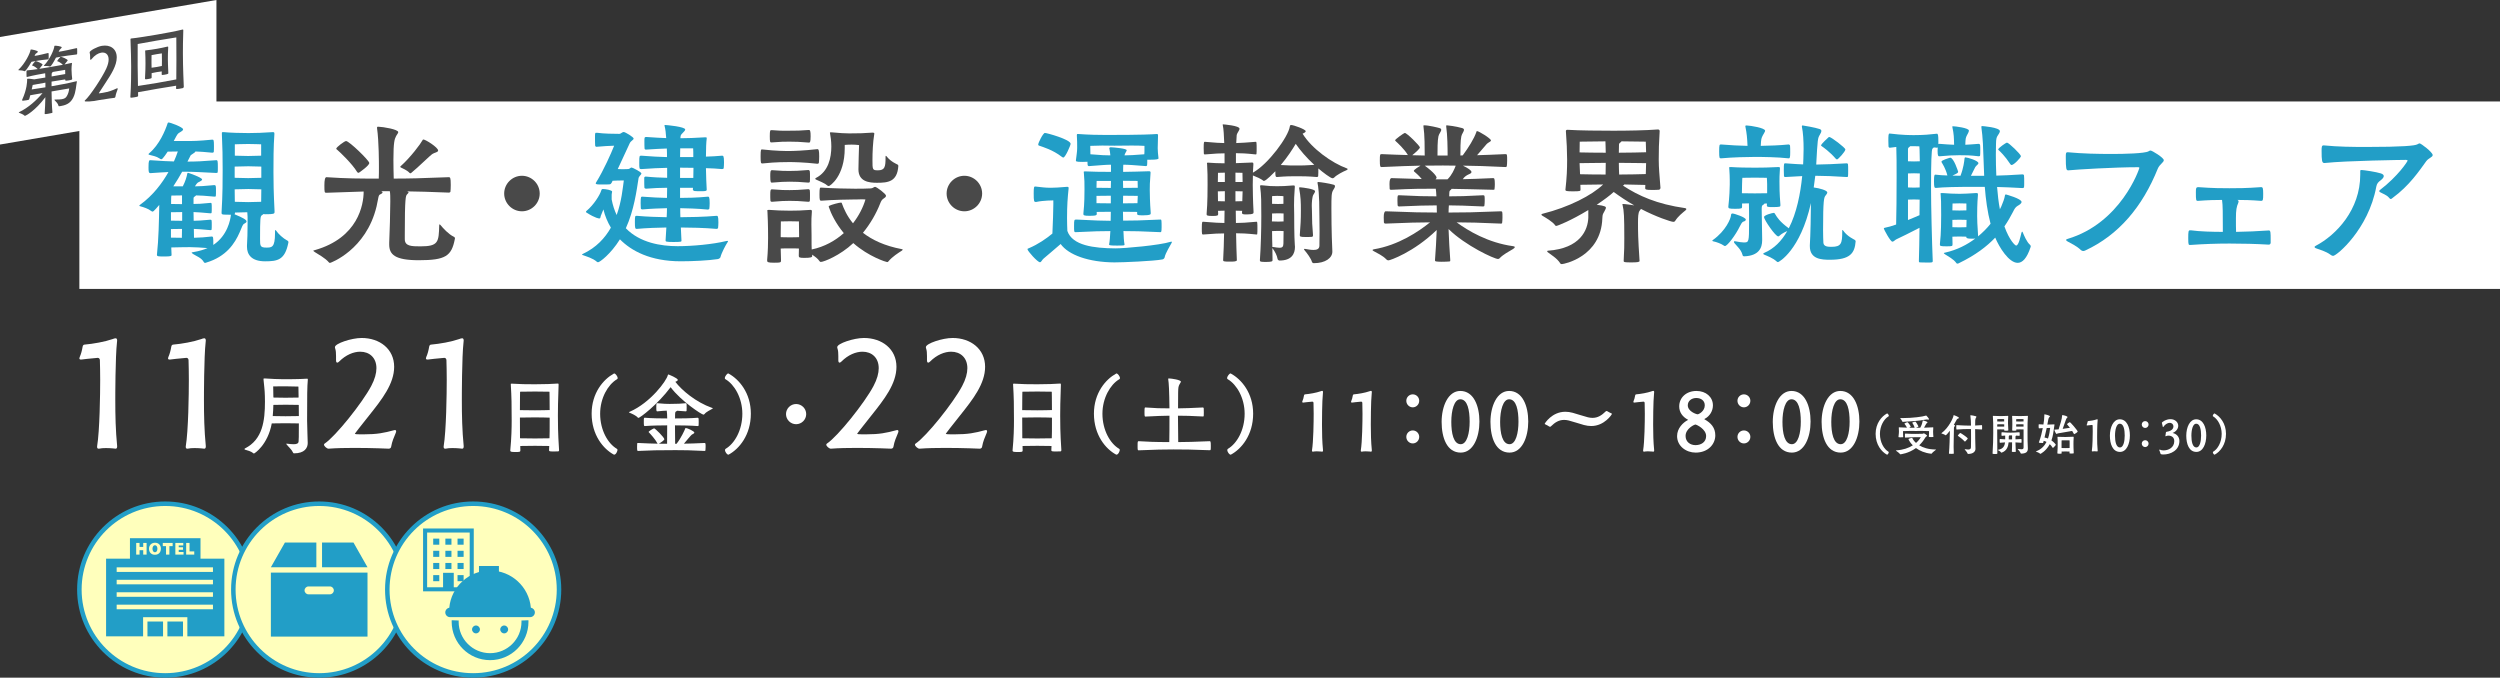 <?xml version="1.0" encoding="UTF-8"?>
<svg id="_レイヤー_2" data-name="レイヤー 2" xmlns="http://www.w3.org/2000/svg" viewBox="0 0 1019.154 276.269">
  <rect x="0" y="0" width="1019.154" height="276.269" fill="#333333" stroke="none"/>
  <defs>
    <style>
      .cls-1 {
        fill: #229ec7;
      }

      .cls-2 {
        fill: #fff;
      }

      .cls-3 {
        fill: #ffffbc;
        stroke: #229ec7;
        stroke-miterlimit: 10;
        stroke-width: 1.84px;
      }

      .cls-4 {
        fill: #494949;
      }
    </style>
  </defs>
  <g id="_レイヤー_1-2" data-name="レイヤー 1">
    <g>
      <g>
        <polyline class="cls-2" points="88.234 0 88.234 43.844 0 58.92 0 15.076"/>
        <g>
          <path class="cls-4" d="M15.414,22.568c.863-.148,1.755-.392,4.115-.95.144-.025.259.048.288.197.029.18.03.733.03,1.255,0,.369.001.738-.027.896-.029.127-.173.214-.288.234-2.475.27-3.138.352-4.115.52-.951.163-1.727.326-2.591.473-1.523,2.689-2.528,3.815-2.73,3.849-.057.009-.115-.011-.173-.033-.663-.286-1.324-.327-2.188-.363-.173-.001-.289-.043-.289-.105,0-.03.057-.07.115-.142,2.674-2.487,4.77-6.841,4.884-8.03-.001-.123.085-.168.23-.192.259-.045,2.764.449,2.765.91,0,.123-.116.266-.431.504-.373.279-.489.237-.747.805l-.173.398,1.325-.227ZM24.367,43.295c-.259.045-.489.084-.548-.245-.145-.774-.923-1.563-1.529-2.167-.086-.077-.116-.134-.116-.165,0-.092.087-.106.173-.122l.115-.02c1.238.003,2.101-.022,2.763-.135,1.18-.202,1.67-.623,2.043-1.302.545-.955.803-1.798.945-3.083l-7.195,1.23c.034,2.946.124,6.159.357,8.487,0,.153-.028.22-.171.275-.346.09-1.037.238-1.641.342-1.352.231-1.352.109-1.353-.045v-.092c.142-1.746.225-4.159.279-6.627-4.166,5.602-7.964,7.541-8.223,7.586-.144.025-.259-.016-.345-.125-.49-.5-1.642-.887-2.131-1.111-.087-.047-.145-.098-.145-.129,0-.062.058-.102.202-.158,3.653-1.732,7.19-4.919,9.489-7.741-1.525.261-3.712.666-5.008.887-.114.389-.229.87-.373,1.447-.028.098-.143.363-.316.423-.259.075-.575.13-.863.179-1.352.231-1.784.273-1.784-.064,0-.031,0-.092.028-.128,2.038-4.406,2.034-7.634,2.034-8.002l-.001-.308c0-.154,0-.246.143-.271.404-.069.72-.061,2.764.234,1.295-.221,3.051-.491,4.519-.741l-.059-1.743c-1.641.281-4.951.877-7.311,1.497-.115.02-.259.013-.287-.166-.03-.302-.03-1.04-.031-1.624-.001-.768.028-.834.373-.893,1.295-.099,2.82-.298,4.23-.509-1.009-.964-1.787-1.293-2.161-1.413-.086-.016-.172-.062-.172-.123-.001-.123.862-1.255,1.292-1.636.029-.036.057-.041.115-.051.519-.089,2.881,1.014,2.881,1.383.001.092-.057.163-.115.235-.259.383-.89,1.136-1.207,1.497,1.583-.239,2.849-.455,3.252-.525,4.634-.792,5.41-.925,6.361-1.119-1.009-.965-1.787-1.294-2.161-1.414-.087-.016-.173-.062-.173-.123-.001-.123.863-1.255,1.293-1.635.029-.037.058-.041.116-.052.518-.088,2.88,1.014,2.88,1.383.001.092-.056.164-.114.236-.23.346-.863,1.101-1.179,1.462,1.095-.218,2.102-.421,2.735-.591l.114-.02c.145-.024.173.001.173.123v.123c-.114.788-.171,1.597-.17,2.427.002,1.506.178,2.952.266,3.767v.03c.001.308-.028.405-1.467.652-.403.069-.777.102-1.037.116-.115-.011-.345-.095-.345-.28v-.245c-1.468.22-3.915.608-5.555.888l.002,1.905c2.677-.458,7.195-1.291,9.986-2.015l.116-.02c.173-.03.23-.009.231.114,0,.03-.029.066-.029.127-.286,1.248-.369,4.183-1.403,6.297-.889,1.812-2.154,3.044-4.945,3.521l-.605.103ZM18.51,33.691c-1.755.3-3.914.731-5.18.948l-.373,1.693-.028.127c1.727-.295,4.433-.696,5.584-.863l-.002-1.905ZM25.229,20.889c.863-.148,3.597-.708,5.957-1.265.145-.025.23.052.259.202.03.18.03.733.031,1.255,0,.369.001.738-.028.896-.029.127-.144.209-.259.229-2.475.27-4.979.667-5.957.834-.892.152-1.613.306-2.418.444-.861,1.716-1.981,3.567-2.384,3.636-.03.005-.087.015-.145-.005-.662-.225-1.324-.234-2.159-.215-.172-.002-.259-.017-.259-.079,0-.03.029-.066.087-.138,2.443-2.509,4.165-6.707,4.191-7.82,0-.123.087-.198.23-.223.374-.064,2.793.23,2.794.66,0,.123-.116.296-.402.53q-.576.467-.863,1.285l1.324-.227ZM21.526,29.331c-.028.066-.144.179-.259.291-.143.147-.201.249-.201.526.001.277-.028.62-.027,1.02,1.669-.285,4.116-.704,5.555-.981-.001-.645-.03-1.286-.03-1.716l-5.037.862Z"/>
          <path class="cls-4" d="M35.357,41.815c-.287.049-.834-.348-.835-.656,0-.092.028-.159.115-.234,2.041-1.795,7.041-9.352,8.676-12.952.689-1.502.975-2.749.974-3.733-.003-2.121-1.328-3.062-3.027-2.772-1.238.212-2.676,1.073-3.941,2.641-.144.179-.259.259-.345.274-.173.03-.23-.176-.231-.452l-.001-.799c-.001-.615-.03-1.102-.146-1.451-.058-.113-.058-.236-.058-.328-.002-.707,3.077-2.341,4.976-2.666,3.368-.576,6.076,1.145,6.08,4.71.005,3.38-2.264,6.874-4.649,10.48q-2.672,4.054-2.672,4.116c0,.03.087.046.232.052.373-.034.863-.117,1.381-.205,2.561-.438,3.798-.927,5.725-1.809.058-.01.087-.046.145-.056.144-.024.23.054.23.238,0,.061-.028.158-.058.255-.343.951-.716,1.906-.859,2.884-.029.252-.145.455-.431.535,0,0-3.08.373-6.419.944-1.641.28-3.396.613-4.834.981l-.03.005Z"/>
          <path class="cls-4" d="M56.305,39.001c.001.399-.172.429-1.611.675-1.554.266-1.555.112-1.555-.103.338-5.007.33-10.233.328-12.446-.032-2.392-.067-6.537-.274-11.113,0-.123.029-.281.201-.311l.03-.005c2.216-.195,8.087-1.169,10.505-1.582,2.648-.453,8.117-1.45,10.477-2.069l.058-.009c.202-.035.259.14.259.294-.139,3.897-.163,7.222-.159,9.497.002,1.291.007,5.594.364,13.557,0,.215-.202.495-.373.525-.404.099-.979.198-1.468.281-.893.153-1.325.196-1.326-.173,0-.338.057-.716.056-1.085-1.554.234-5.842.938-7.828,1.277-1.842.315-5.842,1.03-7.713,1.38l.031,1.409ZM71.917,24.156c-.002-1.875-.041-8.909-.041-8.909,0,0-5.67.908-7.944,1.297s-7.799,1.396-7.799,1.396c0,0-.02,6.982-.016,8.827.001.922.062,4.446.126,8.279,1.842-.284,5.872-.912,7.713-1.227,2.015-.345,6.39-1.154,7.915-1.446.053-3.637.048-7.356.047-8.216ZM68.614,29.855c0,.154-.029.343-1.525.599-.892.152-1.18.202-1.18-.167-.001-.338.028-.743.028-1.173-.49.052-1.353.17-1.958.273-.633.108-1.612.305-2.159.43l.002,1.721c0,.369-.058.441-1.381.667-1.209.206-1.324.134-1.324-.174l-.001-.092c.17-2.395.195-5.383.194-6.059-.002-.984-.034-3.806-.122-4.959,0-.092-.029-.149-.029-.21,0-.092.057-.134.259-.168l.172-.03c1.18-.109,2.907-.373,4.433-.634,1.496-.256,2.36-.466,4.202-.873l.086-.015c.201-.034.259.048.259.232v.092c-.113,1.218-.138,4.144-.137,4.851.001.615.062,3.432.18,5.473l.001.215ZM66.016,24.611c-.001-.584-.034-2.853-.034-2.853,0,0-1.035.146-2.043.319-1.007.172-2.158.399-2.158.399,0,0-.027,2.157-.026,2.926.001.307.031,1.163.033,2.208.546-.062,1.582-.209,2.158-.308.547-.094,1.526-.291,2.043-.41.028-1.113.027-2.034.027-2.28Z"/>
        </g>
      </g>
      <g>
        <rect class="cls-2" x="32.357" y="41.365" width="986.797" height="76.416"/>
        <g>
          <path class="cls-1" d="M112.117,94.078c0-.254.063-.317.127-.317.064,0,.191.127.318.254.889,1.334,2.795,3.112,4.573,4.065.318.127.445.381.445.698,0,.063,0,.191-.063.318-1.398,6.859-4.319,7.43-9.463,7.43-5.78,0-7.368-2.985-7.368-5.906v-.572c.127-1.587.254-5.843.254-9.4,0-1.652,0-3.112-.127-4.128-1.334,0-3.684.063-5.018.127v.064c0,.317-.063.508-.19.635,3.366,1.397,4.89,2.223,4.89,2.921,0,.318-.254.572-.762.826-.889.381-.953,1.207-2.033,3.62-1.969,4.509-5.462,9.908-13.591,12.322-.127.063-.318.127-.509.127-.19,0-.38-.063-.508-.317-.952-1.778-3.048-2.413-4.382-3.303-.445-.317-.572-.445-.572-.571,0-.127.317-.127.635-.191,2.287-.381,4.255-.953,5.843-1.652-2.731-.191-4.891-.381-7.177-.381-2.477,0-4.509.064-7.622.127l.127,3.112c0,.381-.445.572-2.922.572-2.159,0-3.048,0-3.048-.635v-.063c.698-6.415.826-13.592.952-20.324-2.287,2.731-2.604,2.731-2.667,2.731-.255,0-.445-.127-.635-.255-1.207-.952-2.985-1.524-4.383-1.905-.254-.064-.445-.127-.445-.255,0-.127.063-.191.318-.38,5.271-3.811,9.019-8.829,11.559-13.338-1.97.064-4.32.254-7.304.445-.762,0-.826-.571-.826-2.413,0-2.858.254-2.858.826-2.858,4.255.317,7.24.445,9.527.508.698-1.524,1.207-2.922,1.587-4.065-1.27,0-2.604.063-4.128.063-.254.381-2.032,3.112-2.541,3.112-.254,0-.571-.127-.762-.318-1.398-.952-2.795-1.08-4.065-1.46-.254-.064-.445-.127-.445-.255,0-.127.063-.254.317-.445,4.128-3.493,6.478-9.145,7.495-12.258.063-.191.191-.254.381-.254.698,0,5.907,1.905,5.907,2.795,0,.445-.635.826-1.27,1.207-.572.317-.89.508-1.461,1.524-.318.508-.635,1.27-1.08,2.032h4.509c3.43,0,5.398,0,11.241-.572.509,0,.635.255.635,2.605,0,.952,0,1.841-.063,2.35,0,.254-.381.38-.572.38-3.048-.317-5.145-.445-6.923-.508-.063.318-.317.445-1.905,1.524l-1.334,2.604c3.239,0,6.352-.127,11.75-.571.571,0,.635.317.635,2.985,0,.762,0,1.524-.064,1.905,0,.254-.38.317-.571.317-6.415-.317-9.463-.508-12.83-.508h-1.08c-.953,1.778-2.223,3.81-3.62,5.97h3.874c1.016-1.97,1.587-3.811,1.842-5.272.063-.191.19-.254.317-.254.063,0,5.716,1.905,5.716,2.73,0,.318-.572.699-1.144.953-.445.191-.762.317-1.334,1.143l-.445.699c1.969,0,3.748-.127,7.876-.509.698,0,.698.445.698,2.35,0,.826,0,1.652-.063,2.096,0,.254-.381.254-.572.254-3.684-.381-5.652-.445-7.495-.508-.063.127-.317.317-.508.445-.509.317-.509.445-.509,1.08v1.969c1.652,0,3.303-.063,6.923-.445.191,0,.445.063.445.381.063.317.063,1.016.063,1.778,0,.698,0,1.398-.063,1.842,0,.254-.381.254-.508.254-3.494-.318-5.209-.445-6.86-.508,0,1.143.064,2.35.064,3.556,1.651,0,3.176-.127,6.796-.445.19,0,.508.063.508.381.063.317.063,1.016.063,1.778,0,.698,0,1.398-.063,1.842,0,.254-.381.254-.508.254-3.43-.318-5.145-.445-6.733-.508,0,1.334.063,2.54.063,3.62,2.541-.064,4.446-.191,7.177-.509.698,0,.698.254.698,3.43,5.78-3.811,6.987-10.289,7.177-12.321-1.016,0-2.541,0-3.049-.064-.508-.127-.762-.063-.762-.698v-.191c.445-7.431.445-13.147.445-17.276,0-5.208-.063-9.273-.317-14.545v-.508c0-.317.063-.381.508-.381h.317c2.414.254,7.05.381,10.035.381,2.922,0,6.161-.127,9.845-.381h.191c.381,0,.509.191.509.572v.254c-.381,5.081-.381,11.178-.381,15.498,0,3.81.063,8.256.445,15.814v.445c0,.698-.381.889-3.748.889-.317,0-.571-.064-.826-.064-.127.191-.445.381-.634.509-.572.381-.699,1.206-.699,9.591,0,2.921.064,3.556,2.541,3.556,2.223,0,3.557,0,3.557-5.843v-1.016ZM74.263,86.456c-1.461,0-2.985.063-4.573.063v3.43c1.779,0,3.176.063,4.573.063v-3.556ZM69.689,96.872c1.652.064,3.112.064,4.446.064,0-1.016.064-2.287.064-3.62-1.398,0-2.731,0-4.51.063v3.493ZM74.2,79.66c-1.398,0-2.795.063-4.32.063-.063.254-.127.572-.127,2.096v1.334c1.651,0,3.048.063,4.446.063v-3.556ZM106.528,67.91c-1.207-.063-3.938-.127-5.272-.127s-4.319.064-5.589.127v4.573c1.334.064,4.382.127,5.526.127,1.143,0,4.065-.063,5.335-.127v-4.573ZM101.256,77.056c-1.334,0-4.319.063-5.589.127,0,1.652.063,3.43.063,5.081,1.524.063,4.383.127,5.463.127,1.143,0,4.001-.064,5.271-.127,0-1.652.064-3.43.064-5.081-1.207-.063-3.938-.127-5.272-.127ZM106.464,58.828s-3.366-.127-5.271-.127-5.463.127-5.463.127v4.637c1.334.063,4.319.127,5.463.127,1.143,0,4.001-.064,5.271-.127v-4.637Z"/>
          <path class="cls-4" d="M165.018,97.507c0,2.859,2.731,2.922,6.352,2.922,7.368,0,7.495-1.715,7.685-8.638,0-.254.063-.317.127-.317.127,0,.254.127.38.254,1.08,1.334,3.366,3.811,5.399,4.763.317.127.508.381.508.699,0,.063-.063.191-.063.317-1.334,6.859-3.748,8.574-14.672,8.574-9.781,0-12.067-2.35-12.067-6.415v-.698c.191-3.748.445-13.274.445-16.831,0-1.651,0-3.176-.191-4.191h-3.557c.445.127.572.317.572.508,0,.254-.317.508-.762.698-.635.255-.698.509-.889,1.207s-.38,2.096-.762,3.748c-4.255,17.847-18.8,23.055-18.927,23.055-.191,0-.381,0-.508-.191-1.461-1.778-4.383-3.302-5.716-4.191-.445-.318-.635-.445-.635-.572,0-.127.254-.127.635-.254,17.593-5.017,19.88-18.482,19.88-23.881-4.065.127-8.702.255-15.18.509-.762,0-.826-.064-.826-3.049q0-3.302.826-3.302c8.511.572,13.211.572,21.341.572.063-1.588.063-3.049.063-4.827,0-1.207,0-10.416-.762-15.688v-.254c0-.318.127-.381.508-.381,2.032.063,8.13,1.08,8.13,2.223,0,.445-.572.953-.952,1.779-.509,1.016-1.016,2.159-1.016,9.527,0,2.668.063,5.272.127,7.622,6.098,0,11.305-.127,22.42-.572.572,0,.826.063.826,3.176,0,1.08-.063,2.223-.127,2.731-.063.254-.38.38-.635.38-7.748-.317-12.575-.445-17.084-.508.445.127.635.254.635.445s-.255.445-.572.762c-.572.571-.953,1.143-.953,16.45v1.841ZM146.536,70.26c-.191.127-.317.191-.445.191-.191,0-.381-.127-.572-.445-1.905-3.176-6.923-8.003-8.066-8.955-.191-.127-.381-.254-.381-.445,0-.572,3.366-3.112,4.002-3.112,1.27,0,9.463,7.939,9.463,8.955,0,1.08-4.002,3.811-4.002,3.811ZM176.387,62.702c-1.016.572-5.844,5.463-8.702,7.749-.127.127-.254.191-.381.191-.127,0-.254-.064-.381-.191-1.08-1.144-2.795-1.779-3.493-2.159-.191-.127-.254-.191-.254-.318,0-.063.063-.191.191-.254,4.001-3.557,8.193-9.209,8.828-10.48.127-.254.254-.381.381-.381.889,0,6.034,3.239,6.034,4.509,0,.699-1.398.826-2.223,1.334Z"/>
          <path class="cls-4" d="M212.775,86.138c-4.001,0-7.24-3.302-7.24-7.241,0-4.002,3.302-7.241,7.24-7.241,3.875,0,7.241,3.176,7.241,7.241,0,4.002-3.302,7.241-7.241,7.241Z"/>
          <path class="cls-1" d="M244.909,88.044c-.191.508-.063,1.016-.571,1.016-.127,0-1.461,0-5.272-2.414-.127-.127-.191-.19-.191-.317s.127-.254.191-.318c2.985-2.477,5.463-6.478,6.034-8.32.127-.445.254-.635.699-.635,1.016,0,3.747.445,3.747,1.08,0,.254-.191.635-.191,1.206v1.969c.445,2.35,1.143,4.446,2.033,6.352,2.032-5.589,2.477-10.988,2.921-14.1-2.795,0-2.604.064-4.573.127-.572,1.461-1.016,1.461-1.27,1.461-.445.063-1.715.063-2.922.063-2.159,0-2.667-.063-2.667-.445,0-.063,0-.191.127-.381,3.176-5.145,6.161-11.941,7.368-14.989-1.461,0-5.018.254-7.177.445-.254,0-.508-.127-.571-.508-.064-.699-.064-2.223-.064-3.43,0-1.779.064-1.779.635-1.779h.191c2.541.381,7.05.445,9.146.445.572,0,1.143-.762,1.715-.762.635,0,4.065,2.096,4.065,2.667,0,.572-1.143.953-1.587,1.905-1.27,2.795-3.176,6.923-4.891,10.544.698,0,1.334.063,2.032.063.699,0,1.461-.063,2.223-.063.571,0,.952-.635,1.397-.635.381,0,4.002,1.905,4.002,2.413,0,.445-.762.889-1.143,1.778-.826,5.272-1.842,13.148-5.209,20.578,5.716,5.907,14.291,7.305,21.15,7.305,5.907,0,14.354-.762,19.752-2.096.255-.064.381-.064.509-.064.191,0,.254.064.254.127,0,.127-.191.381-.254.508-.635.953-2.35,4.065-2.859,6.034-.063.254-.571.698-1.143.762-3.684.572-10.226.889-14.989.889-12.512,0-20.261-4.319-24.834-8.955-3.811,6.098-8.257,9.337-8.892,9.337-.191,0-.38-.063-.508-.191-1.652-1.461-4.255-2.159-5.589-2.667-.191-.064-.445-.127-.445-.254,0-.064.063-.191.381-.318,5.398-2.541,8.955-6.415,11.369-10.67-1.334-2.223-2.414-4.763-3.049-7.431l-1.08,2.668ZM288.098,77.374c0,.572-.826.572-2.413.572-.952,0-1.905,0-2.477-.064-.38-.063-.762-.317-.762-.635,0-.254.063-.445.063-.698h-5.272v4.129c2.477,0,6.86-.064,11.37-.509.38,0,.698.063.698,2.604,0,.826-.063,1.715-.127,2.223,0,.254-.38.445-.571.445-4.383-.445-8.765-.509-11.305-.572,0,1.207,0,2.413.063,3.684,3.239,0,9.845-.127,14.798-.571.381,0,.699.063.699,2.667,0,.826-.064,1.652-.127,2.223,0,.255-.381.445-.572.445-4.763-.445-11.305-.572-14.608-.572.063,1.715.127,3.557.254,5.398,0,.381-.127.509-3.302.509-3.112,0-3.176-.191-3.176-.635.127-1.842.254-3.62.317-5.272-3.366.063-8.066.191-12.067.572-.635,0-.762-.255-.762-2.668,0-2.604.064-2.667.762-2.667,4.065.38,8.828.508,12.195.571.063-1.27.127-2.477.127-3.684-2.668.063-6.415.191-10.035.508-.191,0-.572-.063-.635-.445,0-.445-.064-1.27-.064-2.095,0-2.668.127-2.668.699-2.668,3.684.318,7.367.445,10.035.509,0-1.398.063-2.795.063-4.129-2.604,0-5.716.127-8.638.381-.19,0-.634-.191-.634-.445-.064-.698-.064-2.033-.064-2.985v-1.016c0-.381.381-.508.635-.508,2.985.317,6.098.445,8.702.508v-4.065c-2.859.063-6.605.191-10.48.509-.889,0-.889-.127-.889-2.731,0-2.731.063-2.731.889-2.731,3.938.318,7.558.508,10.416.572,0-1.144,0-2.35-.064-3.494-2.032.064-4.827.191-8.511.445-.254,0-.508-.063-.571-.445-.063-.571-.063-1.969-.063-3.112,0-1.524.063-1.588.889-1.588,3.493.255,6.034.381,8.002.445-.127-1.97-.317-3.62-.635-4.827,0-.127-.063-.254-.063-.318,0-.19.063-.19.254-.19.572,0,8.193.698,8.193,1.841,0,.381-.508.889-1.08,1.461-.635.698-.826.698-.889,2.096,2.477,0,6.352-.127,10.098-.381h.254c.318,0,.381.063.381.318v.19c-.191,1.334-.317,4.129-.317,7.368,2.223-.063,4.509-.191,6.541-.381.509,0,.826,0,.826,2.731,0,.889-.063,1.778-.127,2.35,0,.254-.445.381-.635.381-2.033-.191-4.32-.318-6.605-.381.063,3.366.191,6.669.317,8.701v.127ZM277.301,60.479c0,1.08-.064,2.223-.064,3.557h5.399c0-1.524,0-2.795-.064-3.557h-5.271ZM282.636,72.547c0-1.334.063-2.795.063-4.129-2.35-.063-4.319-.063-5.463-.063v4.192h5.399Z"/>
          <path class="cls-4" d="M310.768,60.924c5.78.635,9.336.635,11.051.635,1.461,0,5.78-.127,11.433-.762.508,0,.698.635.698,2.985,0,.952-.063,1.905-.127,2.54,0,.318-.38.445-.571.445-5.526-.634-9.972-.698-11.433-.698-5.78,0-9.145.381-11.051.572-.572,0-.699-.191-.699-2.858,0-2.859.191-2.859.509-2.859h.191ZM331.092,104.431c0,.445-.635.698-3.239.698-1.905,0-2.223-.191-2.223-.826.063-1.08.063-2.096.063-2.985-.889-.063-2.413-.063-3.62-.063-1.207,0-2.922,0-3.811.063,0,1.461.063,3.176.127,4.763,0,.889,0,1.016-2.858,1.016-2.541,0-2.795-.254-2.795-.889v-.254c.317-3.366.381-6.859.381-8.955,0-5.907-.191-9.209-.255-10.67,0-.191-.063-.381-.063-.445,0-.254.127-.318.509-.318h.38c2.414.191,5.272.318,8.32.318,2.985,0,4.509-.063,8.257-.318h.191c.38,0,.508.191.508.509v.254c-.191,1.905-.191,3.684-.191,5.145,0,2.032.063,3.557.063,4.446,0,3.938,0,4.509.064,5.78,5.208-1.08,9.654-3.62,13.084-6.669-3.302-4.002-5.208-7.94-6.098-10.607,0-.063-.063-.127-.063-.191,0-.127.127-.317.318-.381.889-.445,3.938-1.27,4.7-1.27.317,0,.317.255.38.381.762,2.096,2.033,5.081,4.509,8.066,2.477-3.176,4.192-6.669,5.081-9.718-.571-.063-.952-.063-1.334-.063-.826,0-1.334.063-2.287.063h-.826c-1.841,0-9.019.127-13.528.509-.635,0-.762-.191-.762-2.541,0-2.731.191-2.795.508-2.795h.254c4.509.317,11.433.445,13.655.445,2.922,0,3.684,0,6.542-.127.889-.063,1.206-.635,1.715-.635.571,0,4.445,2.859,4.445,3.62,0,.509-.508.826-.698.953-1.016.635-1.27,1.143-1.715,2.286-1.524,3.875-3.874,8.066-6.987,11.877,3.684,2.858,8.765,5.335,15.879,6.669.191,0,.317.127.317.191,0,.127-.127.254-.381.445-1.27.826-3.874,2.413-5.462,4.383-.127.191-.318.254-.509.254-.317,0-7.558-2.223-13.782-7.748-5.398,5.08-12.067,7.685-13.211,7.685-.191,0-.38-.064-.508-.255-.762-1.143-2.033-2.032-3.112-2.73l.064.19v.445ZM313.816,55.653c0-2.541.127-2.605.762-2.605,2.922.255,4.32.255,5.653.255,4.637,0,6.541-.064,9.527-.318.509,0,.699.445.699,2.604,0,2.477-.318,2.541-.699,2.541-3.938-.317-5.271-.381-7.875-.381-2.287,0-3.303,0-7.431.318-.508,0-.635-.191-.635-2.413ZM321.882,69.688c2.223,0,3.747-.063,7.685-.381.19,0,.508.191.571.572.064.508.064,1.334.064,2.096,0,.826,0,1.587-.064,2.096,0,.317-.445.38-.571.38-3.875-.317-5.145-.38-7.685-.38-2.287,0-3.24.063-7.241.38-.381,0-.635-.127-.635-2.477,0-1.715,0-2.604.698-2.604,4.065.317,5.145.317,7.177.317ZM321.882,77.501c2.223,0,3.747-.064,7.685-.381.19,0,.571.191.571.572.064.508.064,1.334.064,2.159,0,.762,0,1.587-.064,2.032,0,.318-.445.381-.571.381-3.875-.318-5.145-.381-7.685-.381-2.287,0-3.24.063-7.241.381-.127,0-.572-.063-.572-.508-.063-.572-.063-1.525-.063-2.35,0-1.652.063-2.223.698-2.223,4.065.318,5.145.318,7.177.318ZM325.757,95.411c0-1.334-.064-5.145-.064-5.145,0,0-1.715-.063-3.684-.063s-3.684.063-3.684.063c0,0-.063,3.43-.063,5.209v1.206c.952.064,2.667.064,3.747.064s2.859,0,3.748-.064v-1.27ZM344.366,60.352c0,11.623-6.098,15.498-6.479,15.498-.317,0-.635-.191-.825-.381-.89-.826-3.494-1.841-4.446-2.287-.191-.127-.254-.19-.254-.317s.063-.254.254-.317c5.145-2.605,6.287-8.32,6.287-12.83,0-2.223-.317-4.192-.508-5.209,0-.127-.063-.254-.063-.317,0-.254.127-.254.317-.254h.317c3.366.317,5.463.445,7.241.445,3.874,0,6.098-.064,9.527-.318.635,0,.698.254.698.445,0,.127-.063.254-.063.381-.509,3.048-.698,7.241-.698,10.289,0,4.002,0,4.255,2.223,4.255,2.858,0,3.112-1.461,3.112-5.208,0-.509,0-.699.127-.699s.254.127.381.318c1.652,2.096,4.065,3.048,4.382,3.239.318.191.318.445.318.635-.445,6.352-4.128,6.796-8.702,6.796-3.176,0-7.558-.445-7.558-5.463,0-1.715.191-8.256.254-9.908-.952-.127-2.032-.191-3.048-.191-1.334,0-1.905.063-2.795.127v1.27Z"/>
          <path class="cls-4" d="M393.139,86.138c-4.001,0-7.24-3.302-7.24-7.241,0-4.002,3.302-7.241,7.24-7.241,3.875,0,7.241,3.176,7.241,7.241,0,4.002-3.302,7.241-7.241,7.241Z"/>
          <path class="cls-1" d="M429.403,81.692s-4.065,0-6.987.635h-.127c-.762,0-.889-.191-.889-3.493,0-2.413.127-2.795.572-2.795h.127c2.477.254,3.81.508,6.287.508,1.524,0,3.493-.127,6.541-.381h.191c.381,0,.509.127.509.445v.255c-.381,3.684-.635,6.669-.635,12.067,0,1.778.063,3.557.127,5.208,2.033,5.97,10.798,7.05,19.562,7.114,4.002,0,18.038-1.27,22.484-2.668.191-.063.317-.063.381-.063.191,0,.191.063.191.127,0,.127-.127.38-.191.508-.445.952-2.414,3.874-2.795,5.843-.064.254-.445.698-.89.762-3.684.698-16.195,1.206-19.562,1.206-10.543-.063-18.737-3.048-21.912-7.495-2.35,2.096-6.224,5.272-6.923,5.907-.762.635-.952,1.524-1.524,1.524-.952,0-5.081-4.573-5.081-5.335,0-.191.255-.254.572-.381,3.748-1.587,7.05-3.874,9.591-5.97.191-4.89.381-8.828.381-11.877v-1.652ZM423.242,58.892c0-.635,1.969-4.7,2.731-4.7.762,0,10.48,2.667,10.48,4.445,0,.572-2.159,5.59-2.985,5.59-.191,0-.381-.127-.635-.318-3.684-2.858-7.749-4.002-9.146-4.509-.318-.063-.445-.254-.445-.508ZM458.428,99.731c0,.19-.191.254-.445.317-.635.063-1.715.063-2.73.063-2.541,0-3.112-.127-3.112-.38v-.127c.254-1.207.381-3.176.508-5.398-3.112,0-6.923.063-14.163.445-.635,0-.635-.318-.635-2.541,0-2.604.063-2.604,1.016-2.604,7.431.381,10.924.508,13.909.508,0-1.206.063-2.477.063-3.684-2.032,0-4.573.063-5.78.063l.064.698c0,.572-.064.89-2.859.89-2.541,0-2.604-.255-2.604-.762v-.254c.445-3.811.445-8.384.445-9.781,0-2.604,0-3.938-.254-6.669,0-.191-.063-.317-.063-.445s.127-.191.445-.191h.445c1.969.127,6.732.191,10.226.191v-2.922c-1.97,0-3.811.191-8.955.572-.255,0-.509-.127-.572-.508,0-.255-.063-.762-.063-1.27-.635,0-1.334.063-2.033.063-2.667,0-2.667-.254-2.667-.508v-.191c.191-1.842.508-3.303.508-5.018,0-1.778,0-3.048-.127-5.017v-.254c0-.318.063-.381.38-.381h.254c4.255.317,8.32.381,11.242.381,15.116,0,18.863-.255,20.705-.381.445,0,.508.191.508.571-.063,1.779-.127,4.255-.127,5.209.063,1.334.063,2.159.317,4.065v.063c0,.318-.508.572-3.493.572h-1.08c0,.826,0,1.715-.064,2.159,0,.254-.254.445-.445.445-4.827-.381-7.05-.572-9.273-.572-.063.953-.063,1.905-.063,2.922,3.176-.063,7.43-.127,10.416-.254h.191c.445,0,.572.191.572.508v.191c-.318,3.874-.318,5.526-.318,6.923,0,1.27.064,5.272.381,9.209v.445c0,.191,0,.699-3.176.699-2.032,0-2.35-.127-2.35-.635v-.762c-1.27,0-3.81-.063-5.78-.063,0,1.207.064,2.413.064,3.62,3.556,0,7.43-.063,15.18-.445.38,0,.38.191.445.508.063.509.063,1.588.063,2.604,0,1.97-.191,2.033-.445,2.033-7.558-.381-11.496-.445-15.116-.445.064,2.223.191,4.128.445,5.462v.064ZM458.428,63.337c1.97,0,3.874-.127,8.066-.445.063-.698.063-1.08.063-3.43-1.651-.127-3.62-.127-5.525-.127-2.795,0-5.463.063-6.733.063-1.397,0-2.985-.063-4.954-.063-1.461,0-3.048.063-4.891.127,0,1.016,0,2.033.063,3.43,4.573.381,6.352.445,8.13.445-.127-1.016-.191-1.969-.38-2.667,0-.063-.064-.127-.064-.191,0-.254.254-.445.635-.445,1.398.063,6.478.508,6.478,1.207,0,.38-.571.952-.889,1.969v.127ZM447.059,73.753s-.063,1.398-.063,2.795c1.207,0,3.811.063,5.843.063,0-.698.064-1.715.064-2.858h-5.844ZM452.839,79.787c-2.032,0-4.636.064-5.843.064v2.985c1.207,0,3.811.063,5.843.063v-3.112ZM463.763,73.753s-3.302-.063-5.97-.063c0,1.206.064,2.287.064,2.921,2.095,0,4.763-.063,5.97-.063,0-1.206-.064-2.795-.064-2.795ZM457.857,79.787c0,.953-.064,1.97-.064,3.112,2.033,0,4.637-.063,5.907-.063.063-1.08.127-2.096.127-2.985-1.207,0-3.875-.064-5.97-.064Z"/>
          <path class="cls-4" d="M511.011,86.646c0,.255,0,.762-2.668.762-1.524,0-2.032,0-2.032-.762l.063-.698c-.635,0-1.652-.063-2.604-.063,0,1.587.063,3.302.063,5.017,2.096,0,4.319-.127,8.384-.508.254,0,.318.191.318.508.063.445.063,1.334.063,2.223s0,1.715-.063,2.159c0,.254-.064.317-.254.317-4.32-.445-6.415-.508-8.384-.508.064,4.128.191,8.066.318,10.988,0,.572-1.652.572-2.668.572-2.73,0-2.921-.063-2.921-.698.191-3.303.317-7.05.38-10.798-1.778,0-3.938.063-8.574.445-.445,0-.508-.191-.508-2.541,0-2.667.191-2.667.508-2.667,4.764.381,6.923.508,8.702.508,0-1.715.063-3.43.063-5.017-1.016,0-2.095.063-2.667.063,0,.381.063.826.063,1.207,0,.698-.127.889-2.413.889s-2.287-.318-2.287-.698v-.318c.381-4.128.381-10.416.381-11.877,0-2.795,0-5.209-.191-8.13,0-.255-.063-.381-.063-.509,0-.127.063-.191.317-.191h.381c1.524.127,4.128.255,6.478.255v-4.065c-1.651,0-3.62.063-8.002.445-.254,0-.445-.064-.445-.445,0-.381-.063-1.27-.063-2.096,0-2.604.127-2.604.508-2.604,4.319.38,6.287.508,7.876.508-.127-3.112-.254-5.78-.572-7.113-.063-.191-.063-.254-.063-.381s.063-.127.191-.127c.127,0,6.669.509,6.669,1.779,0,.698-.953,1.651-1.143,2.541-.064.508-.127,1.715-.191,3.302,1.969-.063,4.191-.191,7.939-.508.254,0,.317.191.317.508.064.445.064,1.334.064,2.223,0,.826,0,1.652-.064,2.096,0,.254-.127.318-.317.318-4.065-.445-6.161-.509-8.066-.509v4.065c2.033-.063,4.128-.127,6.478-.254h.127c.381,0,.508.191.508.572v.191l-.191,3.366c6.288-3.493,14.481-14.671,15.053-18.863.063-.254.127-.571.508-.571,1.016,0,5.97,1.778,5.97,2.54,0,.381-.698.762-1.27,1.016,3.684,6.034,11.941,11.941,18.102,14.163.191.064.254.191.254.255,0,.19-.318.445-.572.508-1.27.508-3.874,1.842-4.954,2.985-.191.191-.445.254-.635.254-.762,0-4.002-2.477-5.78-4.002,0,1.08,0,2.35-.063,3.112,0,.317-.445.381-.572.381-3.747-.318-5.906-.318-8.32-.318-2.159,0-4.065,0-7.939.318-.635,0-.635-.699-.635-2.35-.698.698-3.811,3.938-4.637,3.938-.127,0-.19,0-.317-.127-.826-.699-2.985-1.652-4.192-2.096-.063,1.715-.063,2.985-.063,3.874,0,1.334.063,6.605.318,10.861v.38ZM499.325,70.387c-1.461,0-2.795.064-2.795.064,0,0-.063,2.096-.063,3.747h2.858v-3.811ZM499.325,77.945c-1.08,0-2.223.063-2.858.063,0,1.143.063,2.604.063,4.002.635,0,1.778.063,2.795.063v-4.128ZM506.565,74.198c0-1.461-.063-3.747-.063-3.747,0,0-1.398-.064-2.859-.064v3.811h2.922ZM503.643,82.074c1.016,0,2.096-.063,2.795-.063,0-1.398.127-2.859.127-4.002-.635,0-1.842-.063-2.922-.063v4.128ZM513.615,105.955c.381-5.272.571-12.322.571-17.784,0-5.653,0-8.575-.445-11.877,0-.191-.063-.317-.063-.445,0-.254.127-.318.445-.318h.318c2.73.318,4.128.381,6.16.381,1.842,0,3.684-.063,6.605-.317h.191c.318,0,.445.127.445.508v.191c-.254,3.112-.317,5.526-.317,7.304,0,1.715.063,2.922.063,3.684,0,1.334,0,9.337.254,12.512,0,.254.064.572.064.826,0,2.858-1.334,5.589-6.288,5.589-.317,0-.762-.254-.826-.762-.191-1.206-1.016-2.921-2.095-4.319.063,1.842.063,3.493.063,4.954,0,.381-.127.699-2.541.699-2.159,0-2.604-.064-2.604-.635v-.191ZM523.269,87.028c-.762-.063-1.905-.063-2.477-.063-.508,0-1.461.063-2.223.063v1.652c0,.508-.063,1.016-.063,1.587.762,0,1.841.064,2.286.064.509,0,1.652,0,2.477-.064v-3.239ZM523.206,79.978s-.89-.127-2.541-.127c-1.652,0-2.096.127-2.096.127v3.112c.762,0,1.778.063,2.223.063.509,0,1.588,0,2.414-.063v-3.112ZM519.014,100.683c1.143.191,1.969.317,2.604.317,1.334,0,1.524-.571,1.588-1.778,0-1.27.063-3.176.063-5.017-.762-.064-1.905-.064-2.477-.064-.508,0-1.461.064-2.223.064,0,2.096.063,4.382.127,6.478h.317ZM522.126,67.275c2.921.191,4.7.191,6.351.191,1.905,0,4.065,0,7.304-.254-3.175-2.922-5.843-6.034-7.558-8.575-1.334,2.223-3.302,5.335-6.097,8.638ZM529.621,76.548c0-.191.063-.191.38-.191,1.08.064,6.098.699,6.098,1.588,0,.381-.318.889-.698,1.461-.509.825-.635,3.302-.635,4.445,0,.762.063,1.016.063,2.033,0,4.065.127,6.541.445,10.098,0,.254-.191.572-.445.572-.698.063-1.652.063-2.604.063-2.159,0-2.35-.191-2.35-.762.317-4.445.445-5.97.445-9.971,0-3.62-.063-5.526-.698-9.083v-.254ZM543.149,102.588c0,2.541-2.795,4.7-7.559,4.7-.317,0-.698-.191-.825-.698-.318-1.144-1.842-3.303-3.049-4.7-.063-.064-.127-.191-.127-.255,0-.127.127-.19.317-.19.127,0,.254.063.381.063.762.127,2.033.381,3.176.381,1.27,0,2.35-.318,2.413-1.652.063-2.477.063-4.319.063-5.78,0-2.858-.063-4.128-.063-6.224,0-9.4-.508-12.448-.762-13.592v-.254c0-.191.063-.191.317-.191,1.08.064,4.383.572,6.161,1.08.508.127.635.381.635.635,0,.445-.381,1.016-.698,1.524-.762,1.144-.762,2.668-.762,7.685,0,8.955.318,16.133.381,17.276v.191Z"/>
          <path class="cls-4" d="M596.304,63.337c2.413-3.239,4.636-6.923,5.462-9.273.191-.445.191-.635.318-.635.762,0,5.716,3.048,5.716,3.811,0,.381-.508.572-1.08.952-.698.445-.889.826-1.46,1.461-.89,1.016-2.033,2.414-3.112,3.62,3.239-.063,6.987-.254,11.559-.445.698,0,.698.191.698,2.668,0,.825-.063,1.651-.127,2.159,0,.254-.191.445-.572.445-7.304-.381-12.702-.509-17.339-.572,2.223,1.08,3.493,1.969,3.493,2.604,0,.445-.508.698-1.27,1.016-.508.254-1.46.698-2.286,1.905,3.366-.063,6.795-.191,12.385-.445.445,0,.698.127.698,2.477,0,.762-.063,1.524-.127,1.97,0,.254-.127.317-.508.317-7.685-.191-11.877-.317-17.022-.381-.063.191-.191.381-.508.572-.063.063-.381.254-.381.952,0,.445-.063.953-.063,1.525,4.382,0,6.287-.064,13.846-.445.635,0,.635.255.635,2.35,0,.699-.064,1.398-.127,1.842,0,.254-.191.381-.508.381-7.812-.318-9.845-.445-13.973-.445-.063.952-.127,1.905-.127,2.921,6.161,0,10.226-.063,21.34-.508.635,0,.635.254.635,2.541,0,.826-.063,1.652-.127,2.096,0,.254-.127.38-.509.38-8.701-.38-13.464-.508-18.038-.508,4.573,3.366,12.766,8.32,23.055,9.718.445.063.635.19.635.38s-.254.509-.698.762c-1.715,1.016-4.065,2.287-5.399,3.684-.254.318-.508.381-.762.381-1.461,0-13.211-5.398-20.134-12.195.127,4.319.445,8.765.698,12.702,0,.318,0,.445-.317.509-.635.063-1.97.127-3.176.127-1.016,0-1.905-.063-2.223-.127-.445-.064-.508-.255-.508-.572.254-3.684.572-8.002.698-12.258-9.527,9.209-19.117,12.385-19.626,12.385-.317,0-.571-.064-.952-.445-1.461-1.524-3.62-2.477-5.081-3.302-.317-.191-.508-.317-.508-.445s.191-.254.508-.318c10.035-1.651,18.292-7.24,22.928-10.988-4.7,0-8.51.127-18.038.508-.445,0-.698-.127-.762-.508,0-.445-.064-1.207-.064-2.032q0-2.477.826-2.477c11.115.445,15.561.508,20.832.508,0-1.016-.063-1.969-.063-2.921-4.954,0-7.304.127-15.306.445-.381,0-.572-.191-.635-.509,0-.38-.064-1.08-.064-1.841,0-2.159.064-2.223.699-2.223,7.367.381,10.924.445,15.18.445-.064-1.207-.127-2.287-.255-3.112-5.906,0-9.145,0-18.038.445-.445,0-.698,0-.762-.381,0-.445-.064-1.206-.064-1.969q0-2.413.826-2.413c5.463.191,9.146.317,12.322.381-1.27-1.588-2.731-2.731-2.922-2.922-.191-.127-.317-.254-.317-.445,0-.381,2.032-1.715,2.73-2.096-4.065.063-8.828.254-15.815.572-.635,0-.762-.254-.762-2.668,0-2.477.063-2.604.762-2.604,4.255.191,7.749.318,10.67.381-1.397-2.413-4.382-5.145-4.891-5.589-.191-.191-.317-.318-.317-.445,0-.381,3.62-2.985,3.938-2.985.889,0,6.161,5.271,6.161,5.906,0,.509-1.778,2.096-3.112,3.176,1.841.063,3.493.127,5.08.127,0-2.922,0-8.384-.508-11.813v-.318c0-.127,0-.191.191-.191,1.969,0,5.78.953,6.351,1.143.509.127.699.381.699.699,0,.698-.953,1.651-1.144,2.667-.38,1.652-.38,5.463-.38,7.812h4.128c0-2.922-.063-8.384-.572-11.813v-.255c0-.191.064-.254.191-.254.254,0,3.748.381,6.352,1.143.508.191.698.381.698.699,0,.698-.889,1.651-1.08,2.667-.381,1.652-.381,5.463-.381,7.812l.953-.064ZM590.08,73.118c1.778-1.715,2.795-4.065,3.366-5.589-1.841,0-3.493-.063-5.208-.063-2.541,0-4.891.063-7.431.063,3.811,2.795,4.827,4.383,4.827,4.891,0,.254-.191.381-.381.635l-.063.063h4.891Z"/>
          <path class="cls-4" d="M668.386,85.948c-.572.762-.635,2.604-.635,4.827,0,3.938,0,5.906.635,15.624,0,.445-1.016.571-3.302.571-2.795,0-3.176-.063-3.176-.635.254-4.128.254-6.732.254-9.209,0-8.765-.127-11.241-.698-13.528-.064-.127-.064-.254-.064-.317,0-.127.064-.127.191-.127.826,0,4.002.445,4.637.572-3.048-1.715-5.843-3.62-8.384-5.463-1.588,1.461-4.065,3.303-6.923,5.209,3.62.445,3.748.889,3.748,1.206,0,.381-.317.889-.635,1.524-.508,1.016-.762.953-.826,2.859-.571,15.624-15.624,18.609-16.513,18.609-.254,0-.508-.064-.635-.318-1.398-2.223-4.128-3.684-5.145-4.573-.127-.127-.191-.254-.191-.318,0-.191.127-.254.318-.254,13.21-.952,16.259-8.447,16.449-13.465v-3.112c-7.113,4.319-12.575,6.478-13.084,6.478-.191,0-.317-.063-.38-.191-1.08-1.587-4.065-3.239-5.209-3.938-.317-.191-.445-.318-.445-.509,0-.127.127-.254.445-.317,10.734-2.668,20.198-7.559,24.707-11.941-3.303.063-7.05.063-9.273.127,0,.635.064,1.334.064,1.969,0,.571-.127.698-3.112.698-2.541,0-3.048-.127-3.048-.635.571-5.081.698-8.257.698-12.322-.063-4.445-.127-6.224-.508-11.623,0-.254.191-.508.635-.508,4.763.317,13.528.381,18.736.381,5.653,0,13.02-.127,18.102-.509h.127c.445,0,.635.381.635.635-.317,5.081-.38,7.748-.38,11.623,0,3.557.317,6.288.698,11.496v.063c0,.445-.381.762-.762.762-.889.063-1.905.063-2.858.063-2.096,0-2.604-.127-2.604-.762,0-.445.063-.826.063-1.27l-8.637-.191c0,.191-.191.317-.509.445,6.352,4.192,13.846,7.558,25.405,9.209.254.063.445.191.445.381,0,.127-.063.317-.317.508-1.207,1.016-2.985,2.35-4.192,4.255-.191.318-.445.445-.762.445-.953,0-7.177-2.096-13.211-5.271l-.572.762ZM654.477,57.621c-4.763.063-10.48.127-10.48.127,0,0-.063,2.033-.063,4.383,2.477.063,6.986.127,10.67.127,0-1.715-.127-3.493-.127-4.636ZM644.125,71.022c2.477.064,6.795.127,10.416.127,0-1.334.064-3.112.064-4.763-3.748,0-8.257.127-10.67.127l.191,4.509ZM670.927,57.748s-5.272-.063-9.908-.127c-.064.127-.254.317-.509.508-.445.318-.508.572-.508.889,0,.953-.063,2.096-.063,3.239,4.001,0,9.019-.127,11.115-.19-.064-2.35-.127-4.32-.127-4.32ZM659.939,66.386c0,1.587.063,3.43.127,4.763,3.938,0,8.765-.127,10.861-.191.063-1.715.127-3.239.127-4.446-2.033,0-7.05-.127-11.115-.127Z"/>
          <path class="cls-1" d="M702.742,100.111c-1.08-.762-2.985-1.46-4.255-1.715-.191-.063-.445-.127-.445-.254,0-.063.064-.191.254-.317,5.272-3.748,7.305-8.765,7.368-10.099,0-.38.191-.698.572-.698.762,0,5.462,1.588,5.462,2.477,0,.381-.381.698-.952.826-.635.191-1.016,1.08-1.461,1.905-1.779,3.684-5.145,8.066-6.098,8.066-.127,0-.254-.063-.445-.191ZM729.1,64.544c-4.573-.508-10.416-.572-13.845-.572-2.859,0-8.765.127-13.655.572-.635,0-.762-.063-.762-2.858,0-2.731.127-2.795.762-2.795,3.62.317,7.748.508,10.797.571-.127-3.112-.317-5.145-.826-7.621-.063-.191-.063-.318-.063-.381,0-.254.127-.318.509-.318,1.715.064,7.558,1.016,7.558,2.16,0,.445-.572,1.08-.953,1.905-.571,1.144-.698,1.334-.825,4.255,3.366-.063,7.812-.191,11.305-.571.255,0,.635.191.635.571.064.572.064,1.588.064,2.605,0,2.032-.127,2.477-.572,2.477h-.127ZM718.366,97.952c0,3.176-1.397,6.288-7.241,6.542-.571,0-.698-.191-.826-.762-.571-2.032-2.223-3.366-3.239-4.636-.127-.191-.191-.318-.191-.445,0-.191.064-.318.318-.318h.063c1.652.318,2.795.508,3.62.508,2.096,0,2.159-.127,2.159-8.13,0-2.795,0-5.906-.063-7.812-1.08,0-2.159.063-2.795.063v1.27c0,.698-.063.889-2.795.889-2.604,0-2.795-.191-2.795-.762v-.191c.445-3.874.571-7.559.571-8.955v-1.715c0-1.524-.063-2.668-.19-4.7,0-.191-.064-.318-.064-.445,0-.191.127-.254.509-.254h.38c2.414.191,6.67.254,9.718.254,2.985,0,5.652-.063,9.4-.254h.191c.38,0,.508.127.508.445v.191c-.191,2.604-.191,4.128-.191,5.271,0,2.096,0,4.7.381,9.337v.445c0,.445-.191.635-3.176.635-1.969,0-2.35-.063-2.35-.762l.063-.698h-1.016c-.064.254-.381.445-.699.635-.445.254-.445.826-.445,1.969,0,1.08.191,11.052.191,11.941v.445ZM720.399,75.087c0-1.206-.127-2.604-.127-2.604,0,0-2.922-.063-4.891-.063s-5.081.063-5.081.063c0,0-.127,1.08-.127,2.668,0,.698-.063,2.032-.063,3.62,1.27,0,4.065.063,5.271.063,1.207,0,3.811-.063,5.018-.063v-3.684ZM751.012,94.014c0-.191.063-.254.127-.254.064,0,.191.063.318.317,1.715,2.413,4.382,3.493,4.7,3.748.317.254.317.38.317.571-.38,4.827-2.223,7.495-10.48,7.495-3.366,0-8.193-.191-8.193-5.525v-.381c.254-3.938.445-13.148.445-17.212-4.319,19.309-13.084,24.072-13.402,24.072-.19,0-.38-.063-.571-.254-1.588-1.461-3.811-2.223-4.954-2.731-.318-.127-.509-.254-.509-.381s.064-.254.381-.381c4.065-1.715,7.113-4.891,9.4-8.891-1.08.445-2.35,1.08-3.239,1.969-.127.127-.254.191-.445.191-1.144,0-5.78-6.796-5.78-7.876,0-.826,3.493-1.715,4.001-1.715.255,0,.381.254.572.572.762,1.27,1.842,3.048,5.526,5.716,3.239-6.287,4.763-14.227,5.462-21.277l-6.859.381c-.254,0-.508-.064-.571-.381,0-.381-.064-1.398-.064-2.35,0-2.858.064-2.858.635-2.858,3.43.254,5.463.38,7.241.445,0-.191.191-3.684.191-6.288,0-3.239-.191-6.732-.698-9.082v-.191c0-.191.063-.318.317-.318.127,0,5.145.826,6.923,1.461.508.191.698.445.698.762,0,.445-.254.952-.635,1.587-.826,1.398-.889,1.524-1.461,12.131,3.176-.063,7.939-.191,12.448-.508.255,0,.509.19.509.508.063.381.063,1.397.063,2.413,0,.953,0,1.969-.063,2.414,0,.19-.318.254-.509.254-4.7-.318-9.463-.509-12.83-.509-.19,1.524-.38,3.112-.635,4.764,2.477.317,5.526,1.206,5.526,2.032,0,.318-.254.762-.698,1.27-.635.762-1.016,1.652-1.016,14.1,0,2.096.064,3.938.127,5.145.127,1.652,2.032,1.652,3.366,1.652,3.874,0,4.319-1.398,4.319-6.034v-.572ZM748.344,64.671c-2.477-2.859-5.145-4.7-5.526-4.954-.19-.191-.445-.255-.445-.445,0-.571,2.985-3.239,3.049-3.302.063-.063.127-.127.317-.127.762,0,6.542,4.383,6.542,5.081,0,.889-2.985,4.065-3.366,4.065-.191,0-.317-.063-.572-.317Z"/>
          <path class="cls-1" d="M788.352,60.098l-.572.509q-.572.571-.572,15.941c0,7.113.381,22.611.699,29.915,0,.254-.191.508-.509.508-.445.064-.952.064-1.524.064-1.143,0-2.35-.064-3.176-.064-.38,0-.445-.254-.445-.571.127-3.811.191-8.702.254-13.529-4.065,2.096-7.684,3.875-9.336,4.637-.635.254-1.143,1.016-1.715,1.016-.826,0-3.494-5.081-3.494-5.335s.255-.318.572-.381c1.08-.191,2.668-.635,4.446-1.27.127-4.128.191-12.067.191-19.308,0-4.891,0-9.4-.127-12.322-.826.064-1.651.191-2.604.318-.191,0-.572-.127-.572-.572,0-.508-.063-1.397-.063-2.286,0-2.35.063-2.922.508-2.922h.127c5.145.635,8.384.635,9.845.635,3.811,0,6.605-.254,9.337-.572.445,0,.571.762.571,3.112v1.143c.127-.127.255-.127.445-.127,2.414.191,4.192.318,5.97.381-.063-2.858-.063-4.255-.698-7.177v-.254q0-.127.063-.127c1.08,0,6.67.698,6.67,1.778,0,.572-.509,1.334-.826,1.969-.445.953-.572,1.144-.635,3.811,1.587-.063,2.858-.191,5.462-.381.191,0,.572.191.572.572.063.381.063,1.207.063,2.033,0,.762,0,1.587-.063,2.095,0,.318-.381.381-.508.381-3.811-.445-5.209-.445-8.003-.445-2.541,0-4.636.127-8.066.445-.445,0-.762-.063-.762-2.223,0-.509.063-.953.063-1.398-.127.064-.254.127-.317.127l-1.27-.127ZM778.698,59.59c-.064.063-.191.254-.318.317-.508.381-.571.509-.571,1.207v4.637c.952,0,1.969.063,2.477.063s1.461-.063,2.35-.063c0-1.334-.063-2.414-.063-3.049-.064-1.46,0-2.159-.127-3.048-.952,0-1.715-.063-2.223-.063h-1.524ZM777.809,76.421c.952,0,1.969.063,2.477.063s1.398-.063,2.287-.063c0-1.461.063-3.557.063-5.716-.889,0-1.778-.063-2.35-.063s-1.524.063-2.477.063v5.716ZM777.809,89.695c1.651-.699,3.302-1.334,4.699-1.97,0-2.286.064-4.445.064-6.351-.826,0-1.715-.064-2.287-.064s-1.524.064-2.477.064v8.32ZM806.389,96.364c1.969-1.652,3.684-3.366,5.081-5.145-1.27-4.827-1.969-10.035-2.35-15.053h-2.604c-9.909,0-13.846.127-17.339.445-.572,0-.762-.19-.762-2.73,0-2.287.191-2.668.445-2.668h.318c1.334.191,2.985.254,4.7.318-.762-2.985-2.033-4.764-2.223-5.145-.127-.191-.191-.318-.191-.509,0-.571,3.239-1.524,3.557-1.587,1.461,0,3.239,5.652,3.239,5.716,0,.317-.191.445-.445.635-.127.127-1.08.571-1.905.952,1.08,0,2.159.063,3.303.063,1.27-3.302,1.524-5.906,1.651-7.05.064-.38.127-.445.381-.445.826,0,5.272,1.334,5.272,2.35,0,.509-.889.953-1.27,1.588l-1.779,3.556h5.399c-.255-5.208-.318-9.908-.509-13.21-.127-2.605-.38-4.573-.571-6.098-.064-.254-.064-.508-.064-.635,0-.254.064-.317.318-.317.063,0,7.241.508,7.241,2.095,0,.509-.572,1.27-1.08,2.096-.191.381-.509.953-.509,3.176,0,1.398-.063,2.858-.063,4.383,0,2.667.063,5.525.191,8.447,2.667-.063,5.906-.191,10.67-.508.38,0,.635.191.635.571.063.509.063,1.652.063,2.731,0,.762,0,1.524-.063,1.905,0,.254-.381.381-.635.381-4.509-.254-7.685-.381-10.353-.445.255,3.112.572,6.161,1.144,9.082l.571-1.143c.699-1.652,1.27-3.112,1.524-4.637,0-.127.127-.254.381-.254,0,0,6.352,1.715,6.352,3.048,0,.635-.889,1.207-1.587,1.588-.953.571-1.334,1.334-1.905,2.477-.953,1.842-2.096,3.874-3.494,5.907,2.033,5.716,4.383,7.812,4.764,7.812,1.08,0,1.778-3.684,2.159-5.145.127-.317.191-.508.317-.508.127,0,.191.127.254.317.445,1.08,1.588,3.875,2.922,5.018.254.191.317.445.317.635,0,.127-.063.254-.063.317-1.524,4.637-3.366,6.415-5.271,6.415-3.557,0-7.495-6.287-9.146-10.289-3.366,3.557-8.066,7.177-14.798,10.416-.191.127-.381.191-.635.191-.127,0-.255,0-.381-.191-1.207-1.715-3.366-2.731-4.573-3.557-.38-.254-.571-.445-.571-.508,0-.127.317-.191.635-.254,4.763-1.08,8.828-3.176,12.195-5.716-.445.063-.953.063-1.398.063-2.032,0-2.286-.254-2.286-.826-.826,0-2.223-.063-2.795-.063-.571,0-2.032.063-2.858.063,0,1.016.063,2.033.063,2.985,0,.89,0,.953-2.477.953-2.35,0-2.668-.127-2.668-.698v-.318c.509-4.128.509-10.162.509-11.687,0-5.334-.064-6.923-.191-8.256,0-.191-.063-.381-.063-.509,0-.19.127-.254.445-.254h.38c2.287.191,4.7.318,6.987.318,2.223,0,3.176-.127,6.733-.318h.19c.381,0,.509.191.509.572v.191c-.318,3.684-.318,6.987-.318,8.574,0,1.397.064,3.684.381,8.066v.254ZM801.626,82.963s-1.905-.063-2.859-.063c-.952,0-2.795.063-2.795.063,0,0-.063,1.398-.063,2.795.826,0,2.35.064,2.858.064.509,0,2.033-.064,2.859-.064v-2.795ZM795.91,92.617c.826,0,2.35.064,2.858.064.509,0,2.033-.064,2.859-.064,0-1.143.063-2.159.063-2.985-.826,0-2.35-.063-2.922-.063-.571,0-2.032.063-2.858.063v2.985ZM820.045,67.275c-.191,0-.381-.127-.572-.445-2.159-3.303-4.191-5.145-4.509-5.463-.191-.127-.381-.317-.381-.445,0-.572,3.24-2.795,3.557-2.795.762,0,5.716,4.827,5.716,5.526,0,.572-2.859,3.62-3.811,3.62Z"/>
          <path class="cls-1" d="M843.096,69.435c-.762,0-.953-.572-.953-5.463,0-1.46.064-1.905.635-1.905h.191c6.034.571,12.004.698,18.038.698,4.89,0,13.338-.191,14.862-1.08.381-.254.572-.318.826-.318.635,0,5.398,2.922,5.398,3.938,0,.889-1.715,1.715-2.413,3.366-6.288,15.624-15.942,27.12-29.661,33.472-.191.063-.445.191-.762.191-.318,0-.635-.127-.953-.381-1.652-1.652-4.255-2.858-5.398-3.493-.445-.255-.635-.445-.635-.635s.191-.318.635-.445c21.721-6.479,29.216-28.518,29.216-28.899,0-.254-.127-.317-.508-.317-9.654,0-25.278.952-28.327,1.27h-.191Z"/>
          <path class="cls-1" d="M925.661,99.031c-.063.318-.254.699-.762.699-5.335-.318-10.67-.445-16.005-.445-5.272,0-10.607.191-15.942.572h-.191c-.508,0-.698,0-.698-2.604,0-2.922.063-3.366.762-3.366h.317c3.62.509,9.019.635,13.02.635v-1.587c0-5.653,0-9.337-.318-11.433-2.477,0-5.716.064-9.78.381-.826,0-.889-.063-.889-3.556,0-1.588.063-2.033,1.016-2.033,6.034.445,9.845.445,12.639.445,2.985,0,6.923,0,12.83-.445h.127c.698,0,.826.445.826,2.731,0,2.541-.063,2.858-.889,2.858-4.002-.317-7.05-.381-9.654-.381.38.127.508.381.508.635,0,.191-.063.381-.127.572-.698,1.587-.952,2.922-.952,6.352,0,2.413,0,3.938.063,5.462,4.319-.063,8.638-.254,13.274-.571h.127c.698,0,.698.952.698,4.001v1.08Z"/>
          <path class="cls-1" d="M962.178,69.942c0-.508,0-.635.571-.635,1.144.064,5.97.762,7.876,1.398.762.254,1.144.635,1.144,1.08,0,.508-.445,1.08-1.334,1.778-.826.635-1.461,1.144-1.715,2.541-3.176,17.339-16.132,28.2-17.593,28.2-.317,0-.635-.127-.952-.381-2.096-1.587-4.891-2.223-6.098-2.731-.317-.127-.508-.317-.508-.508s.191-.317.508-.508c8.32-4.383,18.102-14.672,18.102-28.962v-1.27ZM947.506,66.449c-.952,0-1.08-1.016-1.08-5.081,0-1.397.063-2.096.762-2.096h.191c5.78.572,11.559.635,17.339.635,14.798,0,19.816-.508,20.769-1.08.445-.254.698-.38.889-.38.571,0,5.335,3.62,5.335,4.763,0,.889-1.588,1.143-2.604,2.477-2.859,3.938-6.859,9.972-13.72,14.99-.317.254-.508.445-.762.445s-.445-.191-.762-.572c-.889-1.08-2.667-1.652-3.62-2.223-.191-.127-.317-.255-.317-.445,0-.127.127-.317.317-.445,7.368-5.652,11.242-11.623,11.242-11.94,0-.191-.254-.318-.635-.318-1.334,0-24.198.318-33.154,1.27h-.191Z"/>
        </g>
      </g>
      <g>
        <g>
          <circle class="cls-3" cx="67.357" cy="240.349" r="35"/>
          <g>
            <rect class="cls-1" x="60.113" y="253.371" width="6.356" height="6.049"/>
            <path class="cls-1" d="M63.168,225.119c.736,0,.998-.74.998-1.432,0-.645-.26-1.398-.991-1.398-.747,0-1.012.762-1.012,1.415s.263,1.415,1.005,1.415Z"/>
            <rect class="cls-1" x="68.245" y="253.371" width="6.356" height="6.049"/>
            <path class="cls-1" d="M81.739,227.758v-8.354h-28.764v8.354h-9.729v31.662h15.09v-7.825h18.042v7.825h15.09v-31.662h-9.729ZM75.897,221.322h1.373v3.47h1.922v1.298h-3.295v-4.769ZM71.482,221.322h3.232v1.053h-1.859v.733h1.755v1.036h-1.755v.894h1.971v1.053h-3.344v-4.769ZM66.362,221.322h4.022v1.316h-1.328v3.453h-1.373v-3.453h-1.321v-1.316ZM63.203,221.253c1.648,0,2.385,1.205,2.385,2.399,0,1.544-.941,2.502-2.455,2.502-1.431,0-2.392-.978-2.392-2.433,0-1.453,1.012-2.468,2.462-2.468ZM55.522,221.322h1.373v1.649h1.493v-1.649h1.373v4.769h-1.373v-1.787h-1.493v1.787h-1.373v-4.769ZM86.815,248.372h-39.254v-1.861h39.254v1.861ZM86.815,243.296h-39.254v-1.861h39.254v1.861ZM86.815,238.22h-39.254v-1.861h39.254v1.861ZM86.815,233.144h-39.254v-1.861h39.254v1.861Z"/>
          </g>
        </g>
        <g>
          <circle class="cls-3" cx="130.122" cy="240.349" r="35"/>
          <g>
            <polygon class="cls-1" points="144.092 221.162 131.282 221.162 131.282 231.251 149.819 231.251 144.092 221.162"/>
            <polygon class="cls-1" points="128.963 221.162 116.152 221.162 110.426 231.251 128.963 231.251 128.963 221.162"/>
            <path class="cls-1" d="M110.426,259.526h39.393v-26.102h-39.393v26.102ZM125.765,239.068h8.714c.889,0,1.61.721,1.61,1.61s-.721,1.61-1.61,1.61h-8.714c-.889,0-1.61-.721-1.61-1.61s.721-1.61,1.61-1.61Z"/>
          </g>
        </g>
        <g>
          <circle class="cls-3" cx="192.887" cy="240.349" r="35"/>
          <g>
            <g>
              <path class="cls-1" d="M172.469,215.442v25.623h20.664v-25.623h-20.664ZM191.48,239.412h-6.5v-5.898h-4.357v5.898h-6.5v-22.317h17.358v22.317Z"/>
              <rect class="cls-1" x="176.602" y="219.575" width="2.48" height="2.48"/>
              <rect class="cls-1" x="181.561" y="219.575" width="2.48" height="2.48"/>
              <rect class="cls-1" x="186.52" y="219.575" width="2.48" height="2.48"/>
              <rect class="cls-1" x="176.602" y="224.534" width="2.48" height="2.48"/>
              <rect class="cls-1" x="181.561" y="224.534" width="2.48" height="2.48"/>
              <rect class="cls-1" x="186.52" y="224.534" width="2.48" height="2.48"/>
              <rect class="cls-1" x="176.602" y="229.494" width="2.48" height="2.48"/>
              <rect class="cls-1" x="181.561" y="229.494" width="2.48" height="2.48"/>
              <rect class="cls-1" x="186.52" y="229.494" width="2.48" height="2.48"/>
              <rect class="cls-1" x="176.602" y="234.453" width="2.48" height="2.48"/>
              <rect class="cls-1" x="186.52" y="234.453" width="2.48" height="2.48"/>
            </g>
            <g>
              <g>
                <path class="cls-1" d="M212.58,252.954c.007.186.013.356.013.513-.001,3.541-1.431,6.734-3.751,9.056-2.322,2.32-5.515,3.75-9.056,3.751-3.541-.001-6.734-1.431-9.056-3.751-2.32-2.322-3.75-5.515-3.751-9.056,0-.157.006-.327.013-.513l-2.844-.113c-.007.192-.016.4-.016.626.001,8.645,7.007,15.652,15.653,15.653,8.645-.001,15.652-7.008,15.653-15.653,0-.226-.008-.434-.016-.626l-2.844.113Z"/>
                <path class="cls-1" d="M216.416,247.754c-.772-8.507-7.92-15.174-16.629-15.174s-15.857,6.666-16.629,15.174c-.924.144-1.632.936-1.632,1.9,0,1.066.864,1.93,1.93,1.93h32.662c1.066,0,1.93-.864,1.93-1.93 0-.964-.709-1.756-1.632-1.9Z"/>
                <path class="cls-1" d="M195.647,256.597c0-.887-.72-1.607-1.607-1.607-.888,0-1.607.72-1.607,1.607,0,.888.72,1.607,1.607,1.607.887,0,1.607-.719,1.607-1.607Z"/>
                <path class="cls-1" d="M207.141,256.597c0-.887-.72-1.607-1.607-1.607-.888,0-1.607.72-1.607,1.607,0,.888.72,1.607,1.607,1.607.887,0,1.607-.719,1.607-1.607Z"/>
              </g>
              <polyline class="cls-1" points="195.261 234.47 195.261 230.733 203.388 230.733 203.388 234.47"/>
            </g>
          </g>
        </g>
      </g>
      <g>
        <g>
          <path class="cls-2" d="M47.756,182.031c0,.691-.314.88-.628.88,0,0-1.948-.252-3.96-.252-1.005,0-2.011.062-2.828.252h-.126c-.377,0-.628-.189-.628-.691v-.252c1.068-6.474,1.257-21.37,1.257-27.09,0-3.017-.063-5.783-.126-8.045,0-.629-.441-.943-.817-.943h-.126c-2.138.126-6.662.691-6.662.691h-.126c-.44,0-.629-.189-.629-.503,0-.126.063-.314.126-.502.566-1.258.943-2.703,1.195-4.212.062-.566.44-.88.754-.88,3.583-.314,8.234-1.131,11.502-2.263.44-.189.88-.315,1.195-.315.377,0,.628.252.628.943,0,.188-.062.377-.062.629-.691,6.097-.691,22.376-.691,23.445,0,6.537.126,12.508.754,18.919v.188Z"/>
          <path class="cls-2" d="M83.898,182.031c0,.691-.314.88-.628.88,0,0-1.948-.252-3.96-.252-1.005,0-2.011.062-2.828.252h-.126c-.377,0-.628-.189-.628-.691v-.252c1.068-6.474,1.257-21.37,1.257-27.09,0-3.017-.063-5.783-.126-8.045,0-.629-.44-.943-.817-.943h-.126c-2.138.126-6.662.691-6.662.691h-.126c-.44,0-.629-.189-.629-.503,0-.126.063-.314.126-.502.566-1.258.943-2.703,1.195-4.212.062-.566.44-.88.754-.88,3.583-.314,8.234-1.131,11.502-2.263.44-.189.88-.315,1.195-.315.377,0,.628.252.628.943,0,.188-.062.377-.062.629-.691,6.097-.691,22.376-.691,23.445,0,6.537.126,12.508.754,18.919v.188Z"/>
          <path class="cls-2" d="M116.998,180.874c.902.108,1.877.216,2.671.216,1.155,0,1.985-.216,2.058-1.119.072-.939.108-1.588.108-7.364-1.191-.036-3.248-.072-5.414-.072-2.31,0-4.476.036-5.631.072-1.624,8.772-7.038,12.273-7.255,12.273-.144,0-.252-.072-.397-.216-.758-.65-2.346-1.119-3.212-1.336-.18-.036-.252-.144-.252-.252s.072-.216.216-.289c7.183-3.609,8.122-11.298,8.122-19.059,0-.758-.037-1.552-.037-2.31-.036-2.346-.361-4.584-.541-6.641v-.216c0-.253.037-.289.217-.289h.216c3.177.18,5.27.325,7.688.325,6.498,0,8.88-.18,9.53-.216h.145c.216,0,.252.072.252.288v.216c-.252,2.852-.289,6.028-.289,16.641,0,3.105.253,7.039.253,9.096,0,1.985-1.263,4.188-5.595,4.188-.216,0-.361-.18-.505-.505-.397-.975-1.769-2.166-2.527-3.141-.072-.108-.145-.18-.145-.216,0-.072.073-.072.18-.072h.145ZM116.42,164.991c-1.913,0-3.754.036-4.981.073-.036,1.516-.109,3.032-.252,4.548,1.227.036,3.14.073,5.198.073,2.166,0,4.259-.037,5.45-.073,0-1.66-.036-3.177-.036-4.548-1.191-.037-3.212-.073-5.378-.073ZM121.618,157.592c-1.588-.037-3.429-.109-5.27-.109-1.841,0-3.466.036-4.981.036.036,1.336.072,2.707.072,4.115l.036.434c1.227.036,2.996.072,4.909.072,2.13,0,4.115-.036,5.342-.072-.036-1.985-.036-3.502-.073-4.476h-.036Z"/>
          <path class="cls-2" d="M133.907,182.911c-.629,0-1.823-1.006-1.823-1.634,0-.188.063-.314.252-.44,4.463-2.955,15.399-16.656,18.982-23.445,1.509-2.829,2.138-5.28,2.138-7.291,0-4.337-2.891-6.725-6.6-6.725-2.703,0-5.845,1.257-8.611,4.023-.314.314-.566.44-.755.44-.377,0-.502-.44-.502-1.005v-1.634c0-1.257-.063-2.263-.314-3.017-.126-.252-.126-.503-.126-.691,0-1.445,6.725-3.709,10.873-3.709,7.354,0,13.262,4.463,13.262,11.754,0,6.914-4.966,13.262-10.183,19.799q-5.845,7.354-5.845,7.48c0,.062.188.126.503.188.817.063,1.885.063,3.016.063,5.595,0,8.297-.566,12.509-1.698.126,0,.188-.062.314-.062.314,0,.503.188.503.566,0,.126-.063.314-.126.503-.755,1.823-1.572,3.645-1.886,5.594-.062.503-.314.88-.943.943,0,0-6.725-.315-14.016-.315-3.583,0-7.416.063-10.559.315h-.062Z"/>
          <path class="cls-2" d="M189.03,182.031c0,.691-.314.88-.628.88,0,0-1.948-.252-3.96-.252-1.005,0-2.011.062-2.828.252h-.126c-.377,0-.628-.189-.628-.691v-.252c1.068-6.474,1.257-21.37,1.257-27.09,0-3.017-.063-5.783-.126-8.045,0-.629-.441-.943-.817-.943h-.126c-2.138.126-6.662.691-6.662.691h-.126c-.44,0-.629-.189-.629-.503,0-.126.063-.314.126-.502.566-1.258.943-2.703,1.195-4.212.062-.566.44-.88.754-.88,3.583-.314,8.234-1.131,11.502-2.263.44-.189.88-.315,1.195-.315.377,0,.628.252.628.943,0,.188-.062.377-.062.629-.691,6.097-.691,22.376-.691,23.445,0,6.537.126,12.508.754,18.919v.188Z"/>
          <path class="cls-2" d="M227.905,183.508c0,.434-.216.505-.433.505-.505.037-1.264.037-1.949.037-1.552,0-1.697-.109-1.697-.542l.072-1.696c-1.119-.036-3.356-.072-5.775-.072-2.238,0-4.62.036-6.028.072,0,.577,0,1.191.036,1.805,0,.65-.397.65-2.094.65-1.624,0-2.021-.109-2.021-.578v-.072c.505-5.09.577-9.421.577-12.092,0-6.498-.036-9.385-.361-14.835v-.073c0-.18,0-.216.361-.216,3.141.216,6.101.252,9.494.252,4.584,0,6.786-.144,9.241-.288h.108c.217,0,.289.108.289.433-.252,6.823-.289,10.107-.289,12.67,0,2.347,0,7.075.47,13.934v.108ZM224.006,159.685s-2.707-.072-5.92-.072-6.064.072-6.064.072c0,0-.073,3.032-.073,7.509,1.372.036,3.827.072,6.137.072,2.562,0,4.945-.072,5.991-.109,0-4.476-.072-7.472-.072-7.472ZM218.123,170.153c-2.31,0-4.801.037-6.173.073,0,6.714.036,8.013.036,8.446,1.372.036,3.827.073,6.101.073,2.491,0,4.837-.037,5.92-.073.072-2.237.072-2.598.072-8.41-1.046-.036-3.393-.109-5.955-.109Z"/>
          <path class="cls-2" d="M250.466,152.249c.361,0,1.336,1.119,1.336,1.913,0,.253-.145.398-.325.47-3.609,2.13-6.822,7.616-6.822,14.041,0,6.75,3.212,12.201,6.822,14.294.18.109.253.289.253.47,0,.361-.542,1.913-1.372,1.913-.073,0-.109-.036-.145-.036-4.223-2.274-9.024-7.941-9.024-16.677,0-8.447,4.801-14.005,9.024-16.316.072-.072.145-.072.252-.072Z"/>
          <path class="cls-2" d="M275.302,155.642c2.635,3.465,8.374,8.302,14.908,10.612.216.073.397.073.397.18,0,.037-.109.145-.361.289-.722.47-2.274,1.083-3.068,2.094-.109.145-.289.216-.434.216-.649,0-9.096-5.487-13.355-11.19-5.342,7.147-12.525,12.526-13.139,12.526-.072,0-.145-.037-.216-.109-.686-.866-2.455-1.624-3.248-1.949-.289-.109-.398-.18-.398-.252,0-.073.18-.145.361-.217,8.483-3.718,14.98-12.634,15.486-14.871.072-.18.108-.325.252-.325.036,0,3.827,1.48,3.827,2.237,0,.325-.541.614-.975.759h-.036ZM275.808,180.91c1.769-2.202,3.284-5.523,3.538-6.209.036-.145.072-.216.216-.216.613,0,3.502,1.299,3.502,1.877,0,.361-.65.541-1.047.83-.398.289-1.949,2.202-3.212,3.682,2.237-.037,4.873-.109,8.446-.289.397,0,.397.361.397,1.66,0,.541-.036,1.047-.072,1.336,0,.18-.145.252-.325.252-5.342-.288-8.844-.325-11.912-.325-6.966,0-10.359.073-15.196.325-.361,0-.434-.072-.434-1.624,0-1.263.036-1.624.216-1.624h.217c3.465.18,5.884.252,7.941.289l-.108-.18c-.759-1.516-2.852-3.827-3.393-4.368-.109-.109-.18-.18-.18-.252,0-.217,1.587-1.227,2.13-1.408.036,0,.072-.036.144-.036.398,0,4.152,3.717,4.152,4.439,0,.325-1.3,1.336-2.274,1.805,1.191,0,2.274.036,3.393.036.036-1.949.036-5.054.036-7.508-2.382,0-6.461.072-9.096.288-.361,0-.433-.072-.433-1.769,0-1.588.036-1.624.433-1.624,2.707.253,6.714.289,9.096.289v-.216c-.036-1.516-.036-1.877-.18-2.96-.938.036-2.202.109-3.862.289-.324,0-.397-.109-.397-1.733,0-1.588.109-1.588.397-1.588,2.563.252,3.898.288,5.018.288,3.32,0,4.728-.108,6.605-.288.145,0,.325.145.325.361.036.288.036.83.036,1.335,0,.541,0,1.083-.036,1.372,0,.18-.253.253-.325.253-1.48-.145-2.599-.217-3.538-.253-.072.109-.216.18-.361.253-.47.252-.47.324-.47,2.888,2.419,0,6.462-.036,9.241-.289.145,0,.325.145.361.361.037.289.037.83.037,1.372,0,.577,0,1.119-.037,1.408,0,.18-.252.252-.361.252-2.671-.216-6.894-.288-9.277-.288,0,2.31.036,5.559.072,7.508h.578Z"/>
          <path class="cls-2" d="M295.482,154.162c0-.794.975-1.913,1.336-1.913.108,0,.18,0,.252.072,4.223,2.31,9.024,7.869,9.024,16.316,0,8.735-4.801,14.402-9.024,16.677-.036,0-.072.036-.145.036-.541,0-1.371-1.083-1.371-1.913,0-.18.108-.361.252-.47,3.609-2.093,6.822-7.544,6.822-14.294,0-6.425-3.212-11.912-6.822-14.041-.18-.072-.325-.216-.325-.47Z"/>
          <path class="cls-2" d="M324.541,172.932c-2.274,0-4.116-1.877-4.116-4.115,0-2.274,1.877-4.115,4.116-4.115,2.202,0,4.115,1.805,4.115,4.115,0,2.274-1.877,4.115-4.115,4.115Z"/>
          <path class="cls-2" d="M338.671,182.911c-.629,0-1.823-1.006-1.823-1.634,0-.188.063-.314.252-.44,4.463-2.955,15.399-16.656,18.982-23.445,1.509-2.829,2.138-5.28,2.138-7.291,0-4.337-2.891-6.725-6.6-6.725-2.703,0-5.845,1.257-8.611,4.023-.314.314-.566.44-.755.44-.377,0-.502-.44-.502-1.005v-1.634c0-1.257-.063-2.263-.314-3.017-.126-.252-.126-.503-.126-.691,0-1.445,6.725-3.709,10.873-3.709,7.354,0,13.262,4.463,13.262,11.754,0,6.914-4.966,13.262-10.183,19.799q-5.845,7.354-5.845,7.48c0,.062.188.126.503.188.817.063,1.885.063,3.016.063,5.595,0,8.297-.566,12.509-1.698.126,0,.188-.062.314-.062.314,0,.503.188.503.566,0,.126-.063.314-.126.503-.755,1.823-1.572,3.645-1.886,5.594-.062.503-.314.88-.943.943,0,0-6.725-.315-14.016-.315-3.583,0-7.416.063-10.559.315h-.062Z"/>
          <path class="cls-2" d="M374.813,182.911c-.629,0-1.823-1.006-1.823-1.634,0-.188.063-.314.252-.44,4.463-2.955,15.399-16.656,18.982-23.445,1.509-2.829,2.137-5.28,2.137-7.291,0-4.337-2.891-6.725-6.599-6.725-2.703,0-5.845,1.257-8.611,4.023-.314.314-.566.44-.755.44-.377,0-.502-.44-.502-1.005v-1.634c0-1.257-.063-2.263-.314-3.017-.126-.252-.126-.503-.126-.691,0-1.445,6.725-3.709,10.873-3.709,7.354,0,13.262,4.463,13.262,11.754,0,6.914-4.966,13.262-10.183,19.799q-5.845,7.354-5.845,7.48c0,.062.188.126.503.188.817.063,1.885.063,3.016.063,5.595,0,8.297-.566,12.509-1.698.126,0,.188-.062.314-.062.314,0,.502.188.502.566,0,.126-.062.314-.125.503-.755,1.823-1.572,3.645-1.886,5.594-.062.503-.314.88-.943.943,0,0-6.725-.315-14.016-.315-3.583,0-7.416.063-10.559.315h-.062Z"/>
          <path class="cls-2" d="M432.669,183.508c0,.434-.216.505-.433.505-.505.037-1.264.037-1.949.037-1.552,0-1.697-.109-1.697-.542l.072-1.696c-1.119-.036-3.356-.072-5.775-.072-2.238,0-4.62.036-6.028.072,0,.577,0,1.191.036,1.805,0,.65-.397.65-2.094.65-1.624,0-2.021-.109-2.021-.578v-.072c.505-5.09.577-9.421.577-12.092,0-6.498-.036-9.385-.361-14.835v-.073c0-.18,0-.216.361-.216,3.141.216,6.101.252,9.494.252,4.584,0,6.786-.144,9.241-.288h.108c.217,0,.289.108.289.433-.252,6.823-.289,10.107-.289,12.67,0,2.347,0,7.075.47,13.934v.108ZM428.77,159.685s-2.707-.072-5.92-.072-6.064.072-6.064.072c0,0-.073,3.032-.073,7.509,1.372.036,3.827.072,6.137.072,2.562,0,4.945-.072,5.991-.109,0-4.476-.072-7.472-.072-7.472ZM422.887,170.153c-2.31,0-4.801.037-6.173.073,0,6.714.036,8.013.036,8.446,1.372.036,3.827.073,6.101.073,2.491,0,4.837-.037,5.92-.073.072-2.237.072-2.598.072-8.41-1.046-.036-3.393-.109-5.955-.109Z"/>
          <path class="cls-2" d="M455.23,152.249c.361,0,1.336,1.119,1.336,1.913,0,.253-.145.398-.325.47-3.609,2.13-6.822,7.616-6.822,14.041,0,6.75,3.212,12.201,6.822,14.294.18.109.253.289.253.47,0,.361-.542,1.913-1.372,1.913-.073,0-.109-.036-.145-.036-4.223-2.274-9.024-7.941-9.024-16.677,0-8.447,4.801-14.005,9.024-16.316.072-.072.145-.072.252-.072Z"/>
          <path class="cls-2" d="M476.24,154.451c0-.145.037-.18.289-.18,1.083.036,4.873.577,4.873,1.335,0,.253-.324.578-.541,1.047-.433.866-.541,1.12-.577,3.393,0,1.408-.036,3.718-.036,6.426,2.707-.037,5.162-.109,10.143-.361.145,0,.289.108.325.324.036.289.036,1.084.036,1.805,0,.541,0,1.046-.036,1.299,0,.18-.18.252-.289.252-4.728-.252-7.544-.325-10.215-.325,0,3.538.036,7.4.108,10.757,3.466,0,6.462-.109,12.814-.361.325,0,.47.072.47,1.841,0,1.733,0,1.841-.433,1.841-7.148-.289-10.648-.325-14.8-.325-3.826,0-7.363.072-14.149.361-.434,0-.47-.073-.47-1.769,0-1.841.036-1.949.47-1.949,3.393.216,6.605.361,12.453.361.072-3.248.072-7.147.072-10.757-2.527.037-5.27.109-9.782.361-.325,0-.397-.072-.397-1.768,0-1.913.072-1.949.397-1.949,4.079.324,6.245.361,9.782.361-.072-6.93-.252-10.36-.505-11.84v-.18Z"/>
          <path class="cls-2" d="M500.247,154.162c0-.794.975-1.913,1.336-1.913.108,0,.18,0,.252.072,4.223,2.31,9.024,7.869,9.024,16.316,0,8.735-4.801,14.402-9.024,16.677-.036,0-.072.036-.145.036-.541,0-1.371-1.083-1.371-1.913,0-.18.108-.361.252-.47,3.609-2.093,6.822-7.544,6.822-14.294,0-6.425-3.212-11.912-6.822-14.041-.18-.072-.325-.216-.325-.47Z"/>
        </g>
        <g>
          <path class="cls-2" d="M539.341,183.643c0,.381-.173.485-.346.485,0,0-1.073-.139-2.181-.139-.554,0-1.108.035-1.558.139h-.069c-.208,0-.346-.104-.346-.381v-.139c.588-3.566.692-11.77.692-14.921,0-1.662-.034-3.185-.07-4.431,0-.346-.242-.519-.45-.519h-.07c-1.177.069-3.67.38-3.67.38h-.069c-.242,0-.346-.104-.346-.277,0-.07.034-.173.069-.277.312-.692.52-1.488.658-2.319.034-.312.242-.485.416-.485,1.973-.173,4.535-.623,6.335-1.246.242-.104.485-.173.658-.173.208,0,.346.139.346.52,0,.104-.034.207-.034.346-.381,3.358-.381,12.324-.381,12.913,0,3.6.07,6.889.416,10.42v.104Z"/>
          <path class="cls-2" d="M559.244,183.643c0,.381-.173.485-.346.485,0,0-1.073-.139-2.181-.139-.554,0-1.108.035-1.558.139h-.069c-.208,0-.346-.104-.346-.381v-.139c.588-3.566.692-11.77.692-14.921,0-1.662-.034-3.185-.07-4.431,0-.346-.242-.519-.45-.519h-.07c-1.177.069-3.67.38-3.67.38h-.069c-.242,0-.346-.104-.346-.277,0-.07.034-.173.069-.277.312-.692.52-1.488.658-2.319.034-.312.242-.485.416-.485,1.973-.173,4.535-.623,6.335-1.246.242-.104.485-.173.658-.173.208,0,.346.139.346.52,0,.104-.034.207-.034.346-.381,3.358-.381,12.324-.381,12.913,0,3.6.07,6.889.416,10.42v.104Z"/>
          <path class="cls-2" d="M573.298,163.391c0-1.454,1.177-2.631,2.63-2.631s2.631,1.177,2.631,2.631c0,1.454-1.177,2.666-2.631,2.666s-2.63-1.212-2.63-2.666ZM573.298,178.104c0-1.454,1.177-2.631,2.63-2.631s2.631,1.177,2.631,2.631-1.177,2.666-2.631,2.666-2.63-1.212-2.63-2.666Z"/>
          <path class="cls-2" d="M587.697,172.011c0-6.439,2.666-12.636,7.616-12.636,5.435,0,7.79,6.093,7.79,12.463,0,6.439-2.527,12.671-7.616,12.671-5.643,0-7.789-6.059-7.789-12.498ZM599.121,171.942c0-4.708-.866-9.174-3.809-9.174-2.492,0-3.67,4.5-3.67,9.209,0,4.535.866,9.105,3.843,9.105,2.562,0,3.635-4.604,3.635-9.139Z"/>
          <path class="cls-2" d="M607.6,172.011c0-6.439,2.666-12.636,7.616-12.636,5.435,0,7.79,6.093,7.79,12.463,0,6.439-2.527,12.671-7.616,12.671-5.643,0-7.789-6.059-7.789-12.498ZM619.024,171.942c0-4.708-.866-9.174-3.809-9.174-2.492,0-3.67,4.5-3.67,9.209,0,4.535.866,9.105,3.843,9.105,2.562,0,3.635-4.604,3.635-9.139Z"/>
          <path class="cls-2" d="M648.691,173.673c-.935,0-1.939-.139-2.977-.415-2.043-.554-4.155-1.316-6.197-1.835-.692-.173-1.316-.242-1.904-.242-2.147,0-3.739,1.039-5.331,2.596-.104.104-.208.208-.381.208-.069,0-.208-.035-.346-.104-.38-.208-.83-.589-1.488-.831-.277-.104-.347-.208-.347-.312s2.909-4.881,8.412-4.881c.935,0,1.939.138,2.977.416,2.043.554,4.155,1.315,6.197,1.835.693.173,1.316.242,1.904.242,2.147,0,3.739-1.039,5.332-2.596.104-.104.207-.208.38-.208.07,0,.208.035.346.104.381.208.9.589,1.558.831.242.104.312.173.312.277s-3.012,4.916-8.447,4.916Z"/>
          <path class="cls-2" d="M674.338,183.643c0,.381-.173.485-.346.485,0,0-1.073-.139-2.181-.139-.554,0-1.108.035-1.558.139h-.069c-.208,0-.346-.104-.346-.381v-.139c.588-3.566.692-11.77.692-14.921,0-1.662-.035-3.185-.07-4.431,0-.346-.242-.519-.45-.519h-.069c-1.177.069-3.67.38-3.67.38h-.069c-.242,0-.346-.104-.346-.277,0-.07.034-.173.069-.277.312-.692.52-1.488.658-2.319.035-.312.242-.485.416-.485,1.973-.173,4.535-.623,6.335-1.246.242-.104.484-.173.658-.173.208,0,.346.139.346.52,0,.104-.034.207-.034.346-.381,3.358-.381,12.324-.381,12.913,0,3.6.07,6.889.416,10.42v.104Z"/>
          <path class="cls-2" d="M691.231,184.509c-3.808,0-7.547-2.596-7.547-6.751,0-3.15,2.423-5.505,4.362-6.509.035,0,.139-.034.139-.069s-.035-.035-.07-.069c-2.25-1.212-3.566-3.081-3.566-5.435,0-3.635,2.942-6.301,7.027-6.301,3.877,0,6.716,2.458,6.716,5.885,0,2.181-1.212,4.396-3.393,5.504-.034.035-.104.035-.104.07,0,.034,0,.069.07.104,2.631,1.488,4.397,3.393,4.397,6.543,0,3.496-2.839,7.028-8.032,7.028ZM691.092,173.05c-.208,0-3.947,1.592-3.947,4.673,0,2.423,1.904,3.739,4.051,3.739,2.216,0,4.327-1.177,4.327-3.704,0-2.839-3.913-4.708-4.431-4.708ZM694.97,165.226c0-1.938-1.558-2.977-3.462-2.977-1.905,0-3.462,1.177-3.462,2.977,0,2.527,3.531,3.67,4.016,3.67.451,0,2.909-1.246,2.909-3.67Z"/>
          <path class="cls-2" d="M708.295,163.391c0-1.454,1.177-2.631,2.631-2.631s2.631,1.177,2.631,2.631c0,1.454-1.177,2.666-2.631,2.666s-2.631-1.212-2.631-2.666ZM708.295,178.104c0-1.454,1.177-2.631,2.631-2.631s2.631,1.177,2.631,2.631-1.177,2.666-2.631,2.666-2.631-1.212-2.631-2.666Z"/>
          <path class="cls-2" d="M722.694,172.011c0-6.439,2.666-12.636,7.616-12.636,5.435,0,7.79,6.093,7.79,12.463,0,6.439-2.527,12.671-7.616,12.671-5.643,0-7.79-6.059-7.79-12.498ZM734.119,171.942c0-4.708-.866-9.174-3.809-9.174-2.492,0-3.67,4.5-3.67,9.209,0,4.535.866,9.105,3.843,9.105,2.562,0,3.635-4.604,3.635-9.139Z"/>
          <path class="cls-2" d="M742.598,172.011c0-6.439,2.666-12.636,7.616-12.636,5.435,0,7.79,6.093,7.79,12.463,0,6.439-2.527,12.671-7.616,12.671-5.643,0-7.789-6.059-7.789-12.498ZM754.023,171.942c0-4.708-.866-9.174-3.809-9.174-2.492,0-3.67,4.5-3.67,9.209,0,4.535.866,9.105,3.843,9.105,2.562,0,3.635-4.604,3.635-9.139Z"/>
          <path class="cls-2" d="M769.327,168.547c.184,0,.678.568.678.971,0,.128-.073.202-.165.238-1.832,1.081-3.463,3.866-3.463,7.128,0,3.426,1.631,6.193,3.463,7.256.091.055.128.146.128.238,0,.183-.275.971-.696.971-.037,0-.055-.018-.073-.018-2.144-1.154-4.58-4.031-4.58-8.465,0-4.287,2.437-7.109,4.58-8.282.037-.036.073-.036.128-.036Z"/>
          <path class="cls-2" d="M787.296,184.965c-2.584-.257-4.672-1.173-6.23-2.309-3.078,2.236-6.303,2.547-6.321,2.547-.073,0-.165-.018-.202-.091-.33-.513-1.228-1.063-1.521-1.301-.11-.092-.146-.129-.146-.165,0-.036.073-.036.165-.055,2.821-.165,5.057-.971,6.742-2.034-.824-.825-1.429-1.704-1.759-2.455,0-.018-.019-.037-.019-.055,0-.22,1.228-.55,1.43-.55.091,0,.109.018.128.055.256.605.752,1.32,1.521,2.016.879-.77,1.539-1.576,1.96-2.345-2.419,0-4.104.018-6.193.165h-.073c-.128,0-.183-.037-.202-.128-.018-.146-.018-.495-.018-.806,0-.513,0-.696.183-.696h.055c1.96.128,3.224.128,4.013.128.733,0,2.895-.055,2.895-.055.33,0,.385-.183.568-.183.202,0,1.337.77,1.337.971,0,.147-.22.238-.274.293-.366.275-.44.403-.641.733-.531.916-1.301,1.924-2.309,2.895,1.539.953,3.756,1.686,6.706,1.704.073,0,.109.018.109.055,0,.018-.018.055-.055.11-.238.275-1.227.843-1.576,1.393-.073.091-.165.165-.238.165h-.037ZM788.176,178.02c0,.073-.073.11-.147.129-.22.018-.586.036-.916.036-.788,0-.806-.128-.806-.165v-.037c.091-.659.091-1.942.091-2.235-1.246-.055-2.163-.073-2.968-.073-.788,0-1.503.018-2.364.018-.989,0-1.667-.018-2.437-.018-.752,0-1.576.018-2.84.073,0,1.502.055,2.089.073,2.345,0,.091-.055.128-.146.146-.22.018-.605.037-.953.037-.568,0-.824-.018-.824-.165v-.037c.183-1.191.183-2.199.183-2.272,0-.44-.018-.953-.055-1.411v-.073c0-.091.018-.11.11-.11h.091c1.283.073,2.291.11,3.115.128-.293-.678-.843-1.374-.971-1.521-.037-.037-.073-.073-.073-.11,0-.091,1.045-.605,1.228-.605.256,0,1.374,1.613,1.374,1.759,0,.092-.037.11-.66.495.825.018,1.521.018,2.236.018-.166-.77-.788-1.759-.916-1.942-.037-.055-.055-.092-.055-.11,0-.128,1.191-.458,1.283-.458.184,0,1.228,1.795,1.228,1.997,0,.11-.166.202-1.008.513h1.759c.587-1.008.898-2.089,1.008-2.785.019-.146.019-.202.091-.202.147,0,1.87.495,1.87.77,0,.092-.092.183-.238.293-.184.146-.33.348-.44.568-.184.366-.477.898-.752,1.337.934-.018,2.034-.073,3.609-.146.129,0,.166.037.166.11v.055c-.037.605-.073,1.228-.073,1.594,0,.861.073,1.63.128,2.034v.018ZM775.661,170.435c4.068,0,8.191-.568,9.455-1.008.037-.018.055-.018.092-.018.055,0,.091.018.146.073.11.091,1.045,1.136,1.045,1.429,0,.11-.11.146-.293.146-.073,0-.165,0-.257-.018-.202-.037-.33-.037-.439-.037-.147,0-.294.018-.641.092-2.474.476-5.992.696-9.015.879-.128,0-.238-.073-.275-.165-.147-.421-.44-.806-.77-1.209-.037-.055-.073-.091-.073-.11,0-.037.037-.055.147-.055h.879Z"/>
          <path class="cls-2" d="M794.51,184.818c.22-2.327.33-6.284.384-9.234-.403.513-1.466,1.869-1.704,1.869-.055,0-.109-.018-.146-.055-.33-.275-1.081-.531-1.484-.659-.091-.037-.147-.055-.147-.092s.037-.073.092-.11c3.041-2.217,4.855-6.45,4.892-7.201,0-.073.018-.11.091-.11.055,0,2.089.733,2.089,1.118,0,.11-.129.238-.385.33-.238.091-.33.055-.458.311-.165.293-.587,1.136-1.228,2.199.11.037.202.091.275.11.147.055.202.129.202.202,0,.092-.091.22-.202.348-.238.275-.238.439-.238.843-.018,2.144-.128,5.039-.128,7.439,0,1.026.019,1.979.073,2.712,0,.147-.128.183-.99.183-.33,0-.659,0-.824-.036-.11-.018-.165-.055-.165-.129v-.037ZM805.32,183.004c0,1.008-.879,2.052-2.987,2.052-.109,0-.22-.073-.274-.256-.11-.403-.678-1.026-1.081-1.521-.037-.037-.055-.073-.055-.11s.036-.055.091-.055c.037,0,.073.018.11.018.458.073.861.128,1.191.128.787,0,1.155-.275,1.173-.934.018-1.154.037-2.455.037-3.646,0-1.594-.019-3.005-.019-3.646v-.128h-1.044c-1.558,0-2.841.073-4.709.202-.22,0-.256-.055-.256-.879,0-.843.018-.916.165-.916h.091c1.979.11,3.481.202,5.241.202h.512c-.018-1.301-.073-2.968-.256-4.013,0-.037-.018-.055-.018-.073,0-.11.055-.146.146-.146h.037c.348.018,1.484.22,2.07.403.165.055.22.128.22.238,0,.146-.147.348-.257.531-.237.421-.256,1.026-.256,3.023.752-.036,1.539-.091,2.62-.165h.037c.11,0,.165.092.165.183.018.165.018.513.018.861,0,.238,0,.458-.018.605,0,.091-.11.128-.202.128-1.136-.073-1.905-.128-2.62-.146v.091c0,1.356.037,5.973.128,7.879v.092ZM801.033,180.017c-.055,0-.128-.037-.202-.128-.787-.916-2.253-1.924-2.584-2.162-.091-.055-.128-.11-.128-.165,0-.073.88-1.081.971-1.081.238,0,3.078,1.905,3.078,2.29,0,.055-.018.11-.091.202-.073.073-.678.77-.861.935-.073.073-.128.11-.184.11Z"/>
          <path class="cls-2" d="M812.295,184.726c.202-3.243.275-5.643.275-8.264,0-3.408,0-4.892-.147-6.688,0-.055-.018-.11-.018-.146,0-.073.037-.091.165-.091h.091c.733.055,2.016.091,2.932.091.879,0,1.741-.018,2.877-.091h.055c.11,0,.147.055.147.146v.073c-.091,1.264-.091,2.345-.091,2.822,0,.421.036,1.337.128,2.639v.146c0,.128-.019.238-.843.238-.733,0-.843-.055-.843-.257v-.293c-.33-.018-1.062-.018-1.466-.018-.385,0-1.045,0-1.374.018v1.32c0,2.84.055,5.204.055,8.373,0,.348-.091.348-1.099.348-.806,0-.843-.073-.843-.293v-.073ZM817.041,172.981c-.33-.018-1.08-.037-1.484-.037-.385,0-1.027.018-1.356.037l-.018.916c.33.018,1.026.018,1.374.018.366,0,1.136,0,1.484-.018v-.916ZM814.201,171.809c.348.018,1.008.037,1.356.037.348,0,1.117-.018,1.466-.037,0-.458-.018-.953-.018-.953,0,0-.862-.018-1.448-.018-.587,0-1.356.018-1.356.018v.953ZM818.837,180.329c-.147,1.649-.715,3.482-2.859,4.196h-.055c-.055,0-.128-.018-.165-.073-.403-.586-.953-.714-1.246-.934-.037-.037-.055-.055-.055-.091,0-.037.036-.055.091-.073,2.125-.293,2.693-1.704,2.84-3.005-.623.018-1.32.073-2.016.147-.165,0-.202-.11-.202-.77,0-.641.037-.751.147-.751h.055c.733.073,1.43.11,2.07.129v-1.539c-.403.018-.824.073-1.301.11-.073,0-.183-.037-.202-.146,0-.129-.018-.348-.018-.586,0-.733.055-.733.22-.733,1.741.165,2.95.165,3.463.165.44,0,1.814,0,3.536-.165.147,0,.22.129.22.733,0,.22-.019.439-.037.605,0,.073-.128.128-.184.128-.439-.037-.861-.073-1.245-.092,0,.055-.055.129-.147.184-.091.073-.11.165-.11.256v1.081c.733-.018,1.539-.055,2.309-.129.11,0,.184.073.184.751,0,.238-.019.477-.037.641,0,.073-.091.129-.147.129-.751-.073-1.576-.129-2.327-.147,0,1.026.091,2.492.146,3.756,0,.073-.055.092-.146.11-.184.018-.44.037-.678.037-.787,0-.787-.073-.787-.183.091-1.484.091-2.748.091-3.738h-1.411ZM820.248,177.507h-1.136c-.019.055-.073.11-.128.146-.055.037-.092.183-.092.257v1.209c.275,0,.495.018.623.018h.733v-1.63ZM826.679,182.876c0,1.356-.752,1.997-2.694,2.052-.128,0-.238-.073-.293-.257-.128-.421-.659-.989-1.081-1.502-.037-.037-.055-.073-.055-.092,0-.037.055-.073.147-.073.018,0,.073.018.109.018.495.091.898.128,1.209.128.641,0,.916-.202.916-.696v-7.403c-.348-.018-1.063-.018-1.466-.018-.385,0-1.118,0-1.503.018,0,.092.019.165.019.257v.037c0,.165-.019.257-.788.257s-.898,0-.898-.238v-.146c.055-.861.055-1.558.055-2.052,0-1.319-.019-2.309-.092-3.408v-.073c0-.092.037-.146.147-.146h.055c1.136.073,2.089.091,2.969.091.916,0,2.29-.037,3.023-.091h.092c.128,0,.165.018.165.091,0,.037-.019.092-.019.146-.146,1.796-.146,3.28-.146,6.688,0,2.932,0,3.518.128,6.211v.202ZM824.92,170.856s-.861-.018-1.447-.018c-.587,0-1.54.018-1.54.018,0,0-.018.495-.018.953.366.018,1.191.037,1.558.037.348,0,1.08-.018,1.447-.037v-.953ZM824.92,172.981c-.348-.018-1.045-.037-1.447-.037-.403,0-1.191.018-1.558.037,0,.257,0,.568.018.916.385.018,1.191.018,1.54.018.348,0,1.08,0,1.447-.018v-.916Z"/>
          <path class="cls-2" d="M832.573,180.585c-.037,0-1.411,0-1.411-.183,0-.018.019-.055.019-.073.934-2.547,1.191-4.013,1.539-5.625l.036-.183-1.466.092c-.165,0-.22-.018-.22-.806,0-.568,0-.843.128-.843h.091c.715.055,1.265.073,1.741.092.202-1.191.366-2.584.366-3.61v-.403c0-.091.037-.128.11-.128.293,0,2.18.458,2.18.806,0,.146-.184.311-.348.476-.22.22-.33.696-.714,2.895.696,0,2.18-.055,2.766-.091.11,0,.147.037.147.091,0,.055,0,.092-.019.165-.146.843-.183,1.356-.256,1.759-.165,1.007-.312,2.712-.971,4.525,1.062.715,1.795,1.649,1.795,1.777,0,.147-1.044,1.283-1.191,1.283-.055,0-.091-.037-.128-.11-.33-.55-.733-1.026-1.155-1.429-1.484,2.803-3.737,3.957-3.811,3.957-.037,0-.091-.018-.128-.055-.366-.348-1.118-.678-1.521-.806-.165-.055-.22-.073-.22-.11,0-.036.109-.073.202-.11,2.07-.788,3.353-2.217,4.159-3.793-.385-.202-.788-.348-1.155-.439l-.202.751c-.018.091-.091.128-.184.128h-.183ZM834.368,174.484c0,.037-.33,1.576-.898,3.884.403.055.88.183,1.411.403.605-1.722.77-3.389.88-4.324-.715,0-.861.018-1.393.037ZM840.634,169.463c0-.202.019-.238.11-.238h.037c.384,0,2.07.403,2.07.806,0,.146-.165.275-.33.458s-.238.348-.312.586c-.22.696-.806,2.345-1.337,3.756.99-.128,2.034-.293,2.969-.439-.532-.696-.99-1.191-1.136-1.356-.037-.037-.055-.073-.055-.11,0-.165.953-.825,1.118-.825.312,0,3.225,3.445,3.225,3.811,0,.293-1.283,1.081-1.393,1.081-.073,0-.128-.055-.183-.165-.202-.403-.44-.788-.678-1.154-2.107.348-5.588.934-5.827,1.008-.22.055-.385.22-.513.22-.293,0-.898-1.411-.898-1.668,0-.091.037-.091.128-.091.421,0,.934-.037,1.594-.11.66-1.942,1.411-4.525,1.411-5.496v-.073ZM845.381,184.671c0,.22-.275.22-.99.22-.605,0-.733-.018-.733-.202v-.037c0-.183.019-.366.019-.568-.459-.018-1.265-.037-1.631-.037s-1.154.018-1.613.037c0,.22.019.421.019.605,0,.257-.11.293-.898.293-.77,0-.843-.092-.843-.275v-.073c.128-1.227.128-3.096.128-3.664,0-1.081,0-1.832-.073-2.693,0-.055-.018-.11-.018-.128,0-.055.037-.073.128-.073h.128c.733.055,2.107.073,3.005.073.88,0,1.998-.055,3.134-.11h.037c.128,0,.183.073.183.183v.055c-.091,1.228-.091,2.217-.091,2.804,0,.531.018,2.198.11,3.463v.128ZM840.415,182.638c.458.018,1.283.036,1.613.036s1.209-.018,1.667-.036c0-.806.018-1.521.018-1.759,0-.495-.018-1.356-.018-1.356,0,0-1.081-.018-1.667-.018-.587,0-1.595.018-1.595.018,0,0-.018.77-.018,1.411v1.704Z"/>
          <path class="cls-2" d="M855.14,183.774c0,.202-.091.256-.183.256,0,0-.568-.073-1.155-.073-.293,0-.586.018-.824.073h-.037c-.11,0-.183-.055-.183-.202v-.073c.311-1.887.366-6.23.366-7.897,0-.879-.019-1.686-.037-2.345,0-.183-.129-.275-.238-.275h-.037c-.623.036-1.942.202-1.942.202h-.037c-.128,0-.184-.055-.184-.147,0-.036.019-.091.037-.146.165-.366.275-.788.348-1.228.018-.165.128-.256.22-.256,1.045-.092,2.401-.33,3.353-.66.128-.055.257-.091.348-.091.11,0,.183.073.183.275,0,.055-.018.11-.018.183-.202,1.777-.202,6.523-.202,6.834,0,1.906.037,3.646.22,5.515v.055Z"/>
          <path class="cls-2" d="M860.121,177.617c0-3.408,1.411-6.688,4.031-6.688,2.877,0,4.123,3.225,4.123,6.596,0,3.408-1.337,6.706-4.031,6.706-2.987,0-4.123-3.206-4.123-6.614ZM866.168,177.58c0-2.492-.459-4.855-2.016-4.855-1.32,0-1.942,2.382-1.942,4.874,0,2.4.458,4.819,2.034,4.819,1.356,0,1.924-2.437,1.924-4.838Z"/>
          <path class="cls-2" d="M873.109,173.055c0-.77.623-1.393,1.393-1.393s1.392.623,1.392,1.393-.623,1.411-1.392,1.411-1.393-.641-1.393-1.411ZM873.109,180.842c0-.77.623-1.393,1.393-1.393s1.392.623,1.392,1.393-.623,1.411-1.392,1.411-1.393-.641-1.393-1.411Z"/>
          <path class="cls-2" d="M882.761,177.635c.055-.311.166-.861.202-1.356.019-.22.257-.257.403-.275,2.455-.403,2.657-1.704,2.657-2.198,0-.77-.586-1.429-1.502-1.429-1.062,0-2.052.825-2.529,1.576-.073.11-.128.146-.183.146-.073,0-.11-.073-.147-.183-.109-.33-.165-1.008-.293-1.282-.055-.092-.073-.165-.073-.238,0-.348,1.741-1.521,3.5-1.521,1.923,0,3.188,1.264,3.188,2.712,0,1.264-1.027,2.437-2.199,2.858-.037.018-.055.037-.055.037,0,.018.037.037.073.055,1.355.275,2.656,1.447,2.656,3.206,0,3.866-3.609,5.534-6.541,5.534-.99,0-1.155-.183-1.191-.44-.091-.458-.312-.861-.458-1.301-.019-.037-.019-.073-.019-.092,0-.091.055-.165.147-.165.055,0,.128.018.202.055.366.183.88.275,1.448.275,1.869,0,4.324-1.081,4.324-3.811,0-2.162-2.089-2.217-2.401-2.217-.33,0-.641.073-.916.202-.073.037-.147.073-.202.073-.055,0-.092-.037-.092-.146v-.073Z"/>
          <path class="cls-2" d="M891.259,177.617c0-3.408,1.411-6.688,4.031-6.688,2.877,0,4.123,3.225,4.123,6.596,0,3.408-1.337,6.706-4.031,6.706-2.987,0-4.123-3.206-4.123-6.614ZM897.306,177.58c0-2.492-.459-4.855-2.016-4.855-1.32,0-1.942,2.382-1.942,4.874,0,2.4.458,4.819,2.034,4.819,1.356,0,1.924-2.437,1.924-4.838Z"/>
          <path class="cls-2" d="M902.067,169.519c0-.403.495-.971.678-.971.055,0,.091,0,.128.036,2.144,1.173,4.58,3.995,4.58,8.282,0,4.434-2.437,7.311-4.58,8.465-.019,0-.037.018-.073.018-.275,0-.696-.55-.696-.971,0-.092.055-.183.128-.238,1.832-1.063,3.463-3.83,3.463-7.256,0-3.261-1.631-6.046-3.463-7.128-.091-.036-.165-.11-.165-.238Z"/>
        </g>
      </g>
    </g>
  </g>
</svg>